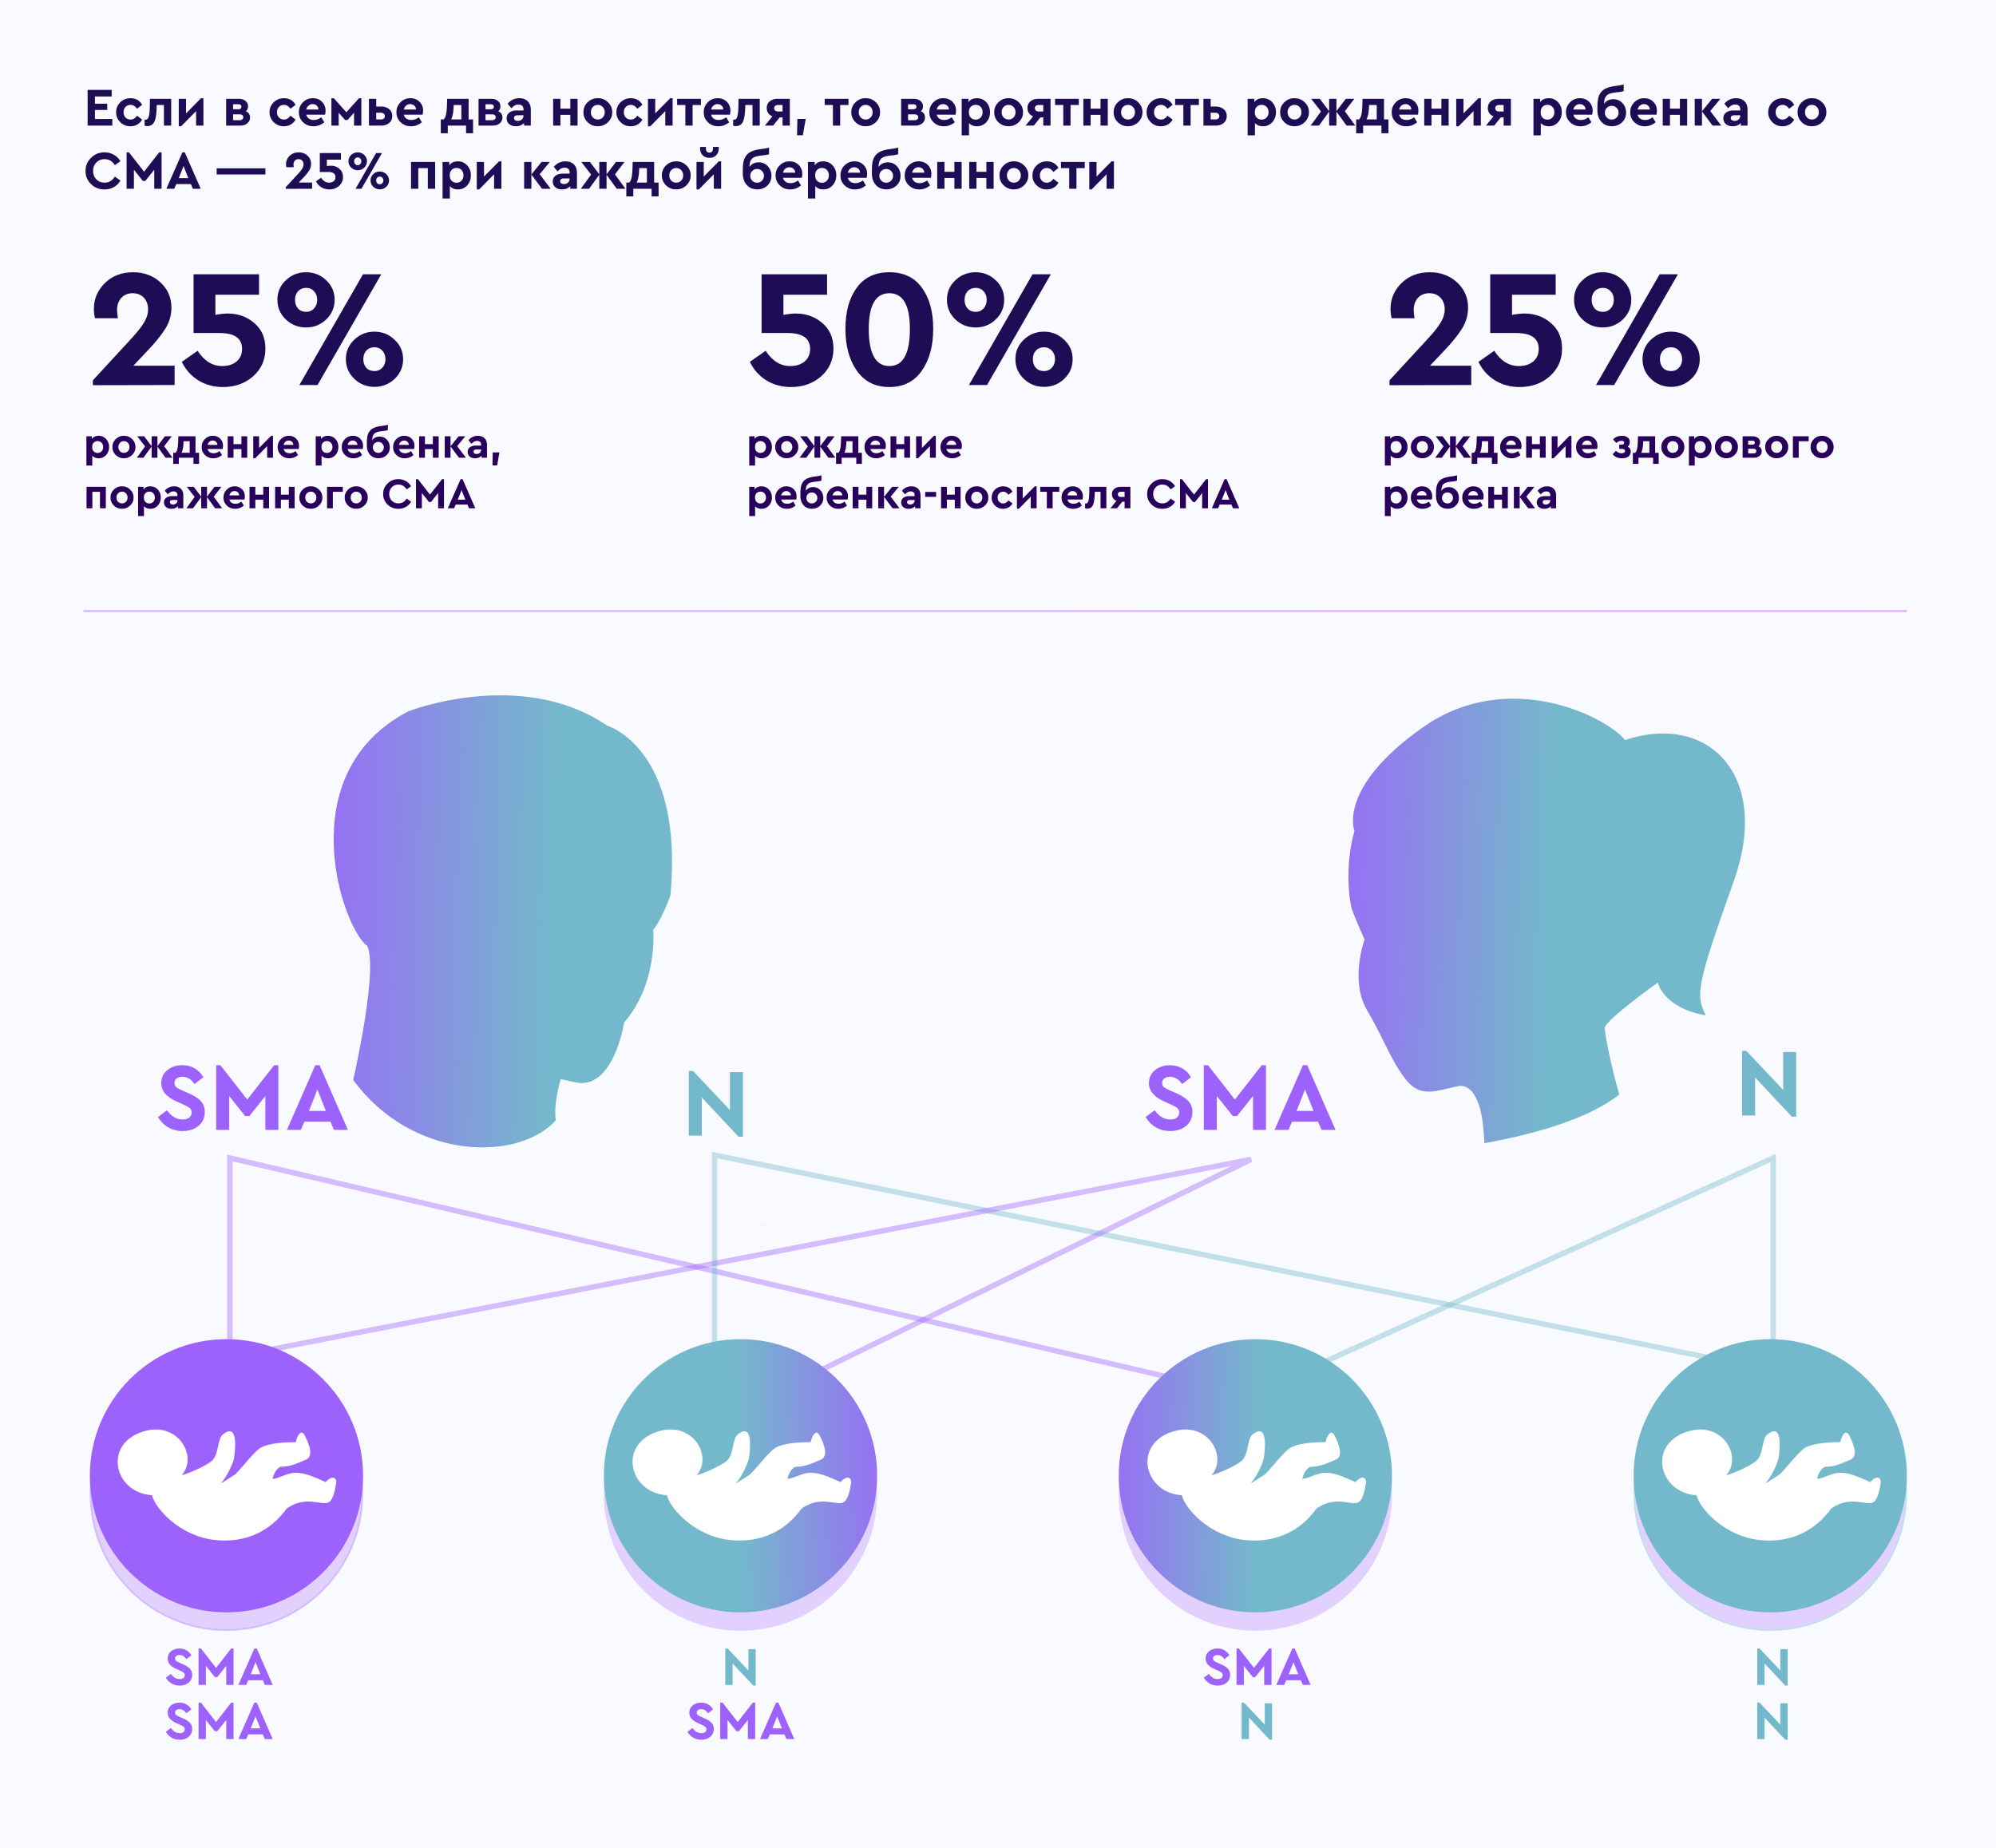 <svg width="1106" height="1024" fill="none" xmlns="http://www.w3.org/2000/svg"><g clip-path="url(#clip0)"><path fill="#fff" d="M0 0h1106v1024H0z"/><path fill="url(#paint0_linear)" d="M-38.635-49.293h1205.28v1115.75H-38.635z"/><path opacity=".4" d="M127.395 753.319v-111.57l523.981 122.4" stroke="#9D62FC" stroke-width="3"/><path opacity=".4" d="M982.501 759.694l-586.54-119.539v112.367" stroke="#74B9CB" stroke-width="3"/><path opacity=".4" d="M982.5 761.288V641.749L719.514 761.288" stroke="#74B9CB" stroke-width="3"/><g opacity=".4" filter="url(#filter0_f)"><path d="M695.606 903.775c41.812 0 75.708-33.896 75.708-75.709 0-41.812-33.896-75.708-75.708-75.708-41.813 0-75.709 33.896-75.709 75.708 0 41.813 33.896 75.709 75.709 75.709z" fill="#C192FF"/></g><path d="M695.606 893.578c41.812 0 75.708-33.895 75.708-75.708 0-41.812-33.896-75.708-75.708-75.708-41.813 0-75.709 33.896-75.709 75.708 0 41.813 33.896 75.708 75.709 75.708z" fill="url(#paint1_linear)"/><path opacity=".4" d="M146.522 748.537l546.694-105.991-242.05 118.547" stroke="#9D62FC" stroke-width="3"/><path d="M87.555 619.037l4.958-3.733c2.489 3.413 5.368 5.119 8.638 5.119 1.564 0 2.791-.337 3.679-1.013.889-.711 1.333-1.671 1.333-2.879 0-.995-.302-1.76-.906-2.293-.604-.569-1.795-1.262-3.573-2.079l-3.785-1.707c-5.688-2.523-8.531-5.9-8.531-10.13 0-2.986 1.102-5.386 3.305-7.199 2.204-1.848 4.995-2.772 8.372-2.772 2.63 0 4.941.604 6.931 1.813 1.991 1.173 3.555 2.79 4.692 4.852l-4.905 3.785c-1.813-2.701-4.052-4.052-6.718-4.052-1.28 0-2.329.302-3.146.907-.818.604-1.227 1.439-1.227 2.506 0 .888.285 1.617.853 2.186.605.533 1.689 1.155 3.253 1.866l3.999 1.759c3.022 1.351 5.225 2.826 6.612 4.426 1.386 1.564 2.079 3.519 2.079 5.865 0 3.164-1.155 5.723-3.466 7.678-2.31 1.92-5.261 2.88-8.851 2.88-2.95 0-5.616-.694-7.998-2.08-2.346-1.386-4.212-3.288-5.598-5.705zm64.335-28.686h2.346v35.831h-7.198v-18.769l-8.851 11.091h-2.346l-8.851-11.091v18.769h-7.198v-35.831h2.346l14.876 19.035 14.876-19.035zm33.157 35.831l-1.972-4.586h-14.397l-1.973 4.586h-7.731l15.729-35.831h2.4l15.676 35.831h-7.732zm-4.478-10.504l-4.693-11.891-4.692 11.891h9.385zM91.894 929.755l2.79-2.1c1.4 1.92 3.02 2.88 4.86 2.88.88 0 1.57-.19 2.07-.57.5-.4.75-.94.75-1.62 0-.56-.17-.99-.51-1.29-.34-.32-1.01-.71-2.01-1.17l-2.13-.96c-3.2-1.42-4.8-3.32-4.8-5.7 0-1.68.62-3.03 1.86-4.05 1.24-1.04 2.81-1.56 4.71-1.56 1.48 0 2.78.34 3.9 1.02 1.12.66 2 1.57 2.64 2.73l-2.76 2.13c-1.02-1.52-2.28-2.28-3.78-2.28-.72 0-1.31.17-1.77.51-.46.34-.69.81-.69 1.41 0 .5.16.91.48 1.23.34.3.95.65 1.83 1.05l2.25.99c1.7.76 2.94 1.59 3.72 2.49.78.88 1.17 1.98 1.17 3.3 0 1.78-.65 3.22-1.95 4.32-1.3 1.08-2.96 1.62-4.98 1.62-1.66 0-3.16-.39-4.5-1.17a8.665 8.665 0 01-3.15-3.21zm36.198-16.14h1.32v20.16h-4.05v-10.56l-4.98 6.24h-1.32l-4.98-6.24v10.56h-4.05v-20.16h1.32l8.37 10.71 8.37-10.71zm18.656 20.16l-1.11-2.58h-8.1l-1.11 2.58h-4.35l8.85-20.16h1.35l8.82 20.16h-4.35zm-2.52-5.91l-2.64-6.69-2.64 6.69h5.28zm-52.334 31.89l2.79-2.1c1.4 1.92 3.02 2.88 4.86 2.88.88 0 1.57-.19 2.07-.57.5-.4.75-.94.75-1.62 0-.56-.17-.99-.51-1.29-.34-.32-1.01-.71-2.01-1.17l-2.13-.96c-3.2-1.42-4.8-3.32-4.8-5.7 0-1.68.62-3.03 1.86-4.05 1.24-1.04 2.81-1.56 4.71-1.56 1.48 0 2.78.34 3.9 1.02 1.12.66 2 1.57 2.64 2.73l-2.76 2.13c-1.02-1.52-2.28-2.28-3.78-2.28-.72 0-1.31.17-1.77.51-.46.34-.69.81-.69 1.41 0 .5.16.91.48 1.23.34.3.95.65 1.83 1.05l2.25.99c1.7.76 2.94 1.59 3.72 2.49.78.88 1.17 1.98 1.17 3.3 0 1.78-.65 3.22-1.95 4.32-1.3 1.08-2.96 1.62-4.98 1.62-1.66 0-3.16-.39-4.5-1.17a8.665 8.665 0 01-3.15-3.21zm36.198-16.14h1.32v20.16h-4.05v-10.56l-4.98 6.24h-1.32l-4.98-6.24v10.56h-4.05v-20.16h1.32l8.37 10.71 8.37-10.71zm18.656 20.16l-1.11-2.58h-8.1l-1.11 2.58h-4.35l8.85-20.16h1.35l8.82 20.16h-4.35zm-2.52-5.91l-2.64-6.69-2.64 6.69h5.28z" fill="#9D62FC"/><path d="M414.7 913.975h4.05v20.16h-1.35l-11.46-12.24v11.88h-4.05v-20.16h1.32l11.49 12.18v-11.82z" fill="#74B9CB"/><path d="M380.94 959.755l2.79-2.1c1.4 1.92 3.02 2.88 4.86 2.88.88 0 1.57-.19 2.07-.57.5-.4.75-.94.75-1.62 0-.56-.17-.99-.51-1.29-.34-.32-1.01-.71-2.01-1.17l-2.13-.96c-3.2-1.42-4.8-3.32-4.8-5.7 0-1.68.62-3.03 1.86-4.05 1.24-1.04 2.81-1.56 4.71-1.56 1.48 0 2.78.34 3.9 1.02 1.12.66 2 1.57 2.64 2.73l-2.76 2.13c-1.02-1.52-2.28-2.28-3.78-2.28-.72 0-1.31.17-1.77.51-.46.34-.69.81-.69 1.41 0 .5.16.91.48 1.23.34.3.95.65 1.83 1.05l2.25.99c1.7.76 2.94 1.59 3.72 2.49.78.88 1.17 1.98 1.17 3.3 0 1.78-.65 3.22-1.95 4.32-1.3 1.08-2.96 1.62-4.98 1.62-1.66 0-3.16-.39-4.5-1.17a8.665 8.665 0 01-3.15-3.21zm36.198-16.14h1.32v20.16h-4.05v-10.56l-4.98 6.24h-1.32l-4.98-6.24v10.56h-4.05v-20.16h1.32l8.37 10.71 8.37-10.71zm18.655 20.16l-1.11-2.58h-8.1l-1.11 2.58h-4.35l8.85-20.16h1.35l8.82 20.16h-4.35zm-2.52-5.91l-2.64-6.69-2.64 6.69h5.28zM667.038 929.755l2.79-2.1c1.4 1.92 3.02 2.88 4.86 2.88.88 0 1.57-.19 2.07-.57.5-.4.75-.94.75-1.62 0-.56-.17-.99-.51-1.29-.34-.32-1.01-.71-2.01-1.17l-2.13-.96c-3.2-1.42-4.8-3.32-4.8-5.7 0-1.68.62-3.03 1.86-4.05 1.24-1.04 2.81-1.56 4.71-1.56 1.48 0 2.78.34 3.9 1.02 1.12.66 2 1.57 2.64 2.73l-2.76 2.13c-1.02-1.52-2.28-2.28-3.78-2.28-.72 0-1.31.17-1.77.51-.46.34-.69.81-.69 1.41 0 .5.16.91.48 1.23.34.3.95.65 1.83 1.05l2.25.99c1.7.76 2.94 1.59 3.72 2.49.78.88 1.17 1.98 1.17 3.3 0 1.78-.65 3.22-1.95 4.32-1.3 1.08-2.96 1.62-4.98 1.62-1.66 0-3.16-.39-4.5-1.17a8.665 8.665 0 01-3.15-3.21zm36.198-16.14h1.32v20.16h-4.05v-10.56l-4.98 6.24h-1.32l-4.98-6.24v10.56h-4.05v-20.16h1.32l8.37 10.71 8.37-10.71zm18.655 20.16l-1.11-2.58h-8.1l-1.11 2.58h-4.35l8.85-20.16h1.35l8.82 20.16h-4.35zm-2.52-5.91l-2.64-6.69-2.64 6.69h5.28z" fill="#9D62FC"/><path d="M700.798 943.975h4.05v20.16h-1.35l-11.46-12.24v11.88h-4.05v-20.16h1.32l11.49 12.18v-11.82zM986.513 913.975h4.05v20.16h-1.35l-11.46-12.24v11.88h-4.05v-20.16h1.32l11.49 12.18v-11.82zm0 30h4.05v20.16h-1.35l-11.46-12.24v11.88h-4.05v-20.16h1.32l11.49 12.18v-11.82z" fill="#74B9CB"/><path d="M634.81 619.037l4.958-3.733c2.489 3.413 5.368 5.119 8.638 5.119 1.564 0 2.791-.337 3.679-1.013.889-.711 1.333-1.671 1.333-2.879 0-.995-.302-1.76-.906-2.293-.604-.569-1.795-1.262-3.573-2.079l-3.785-1.707c-5.688-2.523-8.532-5.9-8.532-10.13 0-2.986 1.102-5.386 3.306-7.199 2.204-1.848 4.995-2.772 8.372-2.772 2.63 0 4.941.604 6.931 1.813 1.991 1.173 3.555 2.79 4.692 4.852l-4.905 3.785c-1.813-2.701-4.052-4.052-6.718-4.052-1.28 0-2.329.302-3.146.907-.818.604-1.227 1.439-1.227 2.506 0 .888.285 1.617.853 2.186.605.533 1.689 1.155 3.253 1.866l3.999 1.759c3.021 1.351 5.225 2.826 6.612 4.426 1.386 1.564 2.079 3.519 2.079 5.865 0 3.164-1.155 5.723-3.466 7.678-2.31 1.92-5.261 2.88-8.851 2.88-2.95 0-5.616-.694-7.998-2.08-2.346-1.386-4.212-3.288-5.598-5.705zm64.335-28.686h2.346v35.831h-7.198v-18.769l-8.851 11.091h-2.346l-8.851-11.091v18.769h-7.199v-35.831h2.347l14.876 19.035 14.876-19.035zm33.157 35.831l-1.973-4.586h-14.396l-1.973 4.586h-7.731l15.729-35.831h2.4l15.676 35.831h-7.732zm-4.479-10.504l-4.692-11.891-4.692 11.891h9.384z" fill="#9D62FC"/><path d="M404.451 594.178h7.198v35.832h-2.399l-20.369-21.755v21.115h-7.198v-35.831h2.346l20.422 21.648v-21.009z" fill="#fff"/><path d="M404.451 594.178h7.198v35.832h-2.399l-20.369-21.755v21.115h-7.198v-35.831h2.346l20.422 21.648v-21.009zM988.076 583.021h7.198v35.831h-2.399l-20.369-21.754v21.115h-7.198v-35.831h2.346l20.422 21.647v-21.008z" fill="#74B9CB"/><path fill-rule="evenodd" clip-rule="evenodd" d="M226.342 394.176s62.558-24.394 110.017 7.915c0 0 42.741 12.392 35.13 94.144 0 0-4.718 13.349-9.541 19.06 0 0 2.853 29.475-16.104 51.369 0 0-5.661 37.064-26.568 33.282l-8.554-1.889s-4.172 13.336-2.741 22.848c-20.851 23.038-79.435 22.369-112.261-22.389 2.338-10.405 13.441-61.76 7.798-74.311-13.243-8.91-43.866-95.323 22.824-130.029zm198.062 285.588c-.973-.757-2.269-1.536-3.824-2.329l3.824 2.329z" fill="url(#paint2_linear)"/><path fill-rule="evenodd" clip-rule="evenodd" d="M822.522 633.538c28.74-5.147 57.854-13.674 74.754-26.939-4.204-14.226-8.073-33.506-8.073-36.872 0-4.2 29.416-25.198 29.416-25.198s2.801 13.999 26.614 18.198c-5.603-11.199-5.603-15.398 15.408-74.194 21.011-58.795-14.007-93.792-60.232-78.393-9.805-12.599-64.435-40.597-112.06-7-47.625 33.598-37.82 57.396-37.82 57.396-5.603 19.598-2.802 39.197-1.401 43.396 1.401 4.2 7.004 16.799 7.004 16.799s-8.405 22.398 1.401 39.197c4.104 7.032 6.981 12.837 9.556 18.033 3.576 7.215 6.568 13.253 11.455 19.764 7.113 9.479 14.428 7.725 23.981 5.435 1.734-.416 3.541-.849 5.434-1.236 7.004-1.4 12.607 7 14.008 23.798.053.637.106 1.249.157 1.84.198 2.279.367 4.23.398 5.976z" fill="url(#paint3_linear)"/><g opacity=".4" filter="url(#filter1_f)"><path d="M980.906 903.775c41.814 0 75.704-33.896 75.704-75.709 0-41.812-33.89-75.708-75.704-75.708-41.813 0-75.709 33.896-75.709 75.708 0 41.813 33.896 75.709 75.709 75.709z" fill="#C192FF"/><path d="M1056.11 828.066c0 41.537-33.67 75.209-75.204 75.209-41.537 0-75.209-33.672-75.209-75.209 0-41.536 33.672-75.208 75.209-75.208 41.534 0 75.204 33.672 75.204 75.208z" stroke="#74B9CB"/></g><path d="M1056.11 817.87c0 41.536-33.67 75.208-75.204 75.208-41.537 0-75.209-33.672-75.209-75.208s33.672-75.208 75.209-75.208c41.534 0 75.204 33.672 75.204 75.208z" fill="#74B9CB" stroke="#74B9CB"/><path d="M936.926 792.852c17.812-4.361 28.588 14.325 19.635 24.687 3.28-.689 12.84-4.903 16.366-7.679 4.408-3.47 3.128-12.285 6.398-14.892 8.708-6.94 6.86 8.714 6.182 13.119-.506 3.285-4.617 11.147-6.735 13.288-2.119 2.142 4.445-2.507 6.735-3.836 2.289-1.329 10.322-12.228 14.081-14.714 2.162-1.836 8.652-3.605 20.192-3.605.3-2.609 2.85-7.931 4.94-3.636 1.51 3.077 5.84 11.494.28 13.513-2.78 1.007-7.39 3.821-13.88 3.821-2.97 1.744-3.6 4.621-4.32 6.489 1.1.785 6.62-2.154 10.09-2.884 6.49-1.363 13.23 2.185 19.47 4.852 3.41-4.11 6.07-2.414 5.77.195-.31 2.609-1.45 9.87-4.46 11.155-3.93 1.673-12.49-4.042-22.94 3.264-8.61 11.987-21.986 19.282-39.484 17.506-19.597-1.988-33.319-17.311-35.185-24.834-21.695-1.378-27.564-29.828-3.135-35.809z" fill="#fff"/><g opacity=".4" filter="url(#filter2_f)"><path d="M410.304 903.775c-41.812 0-75.708-33.896-75.708-75.709 0-41.812 33.896-75.708 75.708-75.708 41.813 0 75.709 33.896 75.709 75.708 0 41.813-33.896 75.709-75.709 75.709z" fill="#C192FF"/></g><path d="M410.304 893.578c-41.812 0-75.708-33.895-75.708-75.708 0-41.813 33.896-75.708 75.708-75.708 41.813 0 75.709 33.896 75.709 75.708 0 41.813-33.896 75.708-75.709 75.708z" fill="url(#paint4_linear)"/><path d="M651.705 792.852c17.811-4.361 28.587 14.325 19.634 24.687 3.28-.689 12.84-4.903 16.367-7.679 4.408-3.47 3.128-12.285 6.398-14.892 8.707-6.94 6.859 8.714 6.181 13.119-.506 3.285-4.616 11.147-6.735 13.288-2.119 2.142 4.446-2.507 6.735-3.836 2.289-1.329 10.323-12.228 14.081-14.714 2.163-1.836 8.652-3.605 20.188-3.605.308-2.609 2.852-7.931 4.949-3.636 1.503 3.077 5.84 11.494.271 13.513-2.781 1.007-7.383 3.821-13.872 3.821-2.976 1.744-3.605 4.621-4.326 6.489 1.101.785 6.62-2.154 10.094-2.884 6.488-1.363 13.228 2.185 19.466 4.852 3.417-4.11 6.076-2.414 5.768.195-.308 2.609-1.442 9.87-4.459 11.155-3.929 1.673-12.487-4.042-22.938 3.264-8.612 11.987-21.985 19.282-39.482 17.506-19.597-1.988-33.32-17.311-35.186-24.834-21.695-1.378-27.564-29.828-3.134-35.809zM366.404 792.852c17.812-4.361 28.588 14.325 19.634 24.687 3.28-.689 12.84-4.903 16.367-7.679 4.408-3.47 3.128-12.285 6.398-14.892 8.708-6.94 6.859 8.714 6.181 13.119-.506 3.285-4.616 11.147-6.735 13.288-2.118 2.142 4.446-2.507 6.735-3.836 2.29-1.329 10.323-12.228 14.082-14.714 2.163-1.836 8.651-3.605 20.187-3.605.308-2.609 2.852-7.931 4.949-3.636 1.503 3.077 5.84 11.494.271 13.513-2.78 1.007-7.383 3.821-13.872 3.821-2.976 1.744-3.605 4.621-4.326 6.489 1.102.785 6.62-2.154 10.094-2.884 6.489-1.363 13.228 2.185 19.466 4.852 3.417-4.11 6.076-2.414 5.768.195-.308 2.609-1.442 9.87-4.459 11.155-3.929 1.673-12.486-4.042-22.938 3.264-8.612 11.987-21.985 19.282-39.482 17.506-19.597-1.988-33.32-17.311-35.186-24.834-21.695-1.378-27.564-29.828-3.134-35.809z" fill="#fff"/><g opacity=".4" filter="url(#filter3_f)"><path d="M125.477 903.775c41.812 0 75.708-33.896 75.708-75.709 0-41.812-33.896-75.708-75.708-75.708-41.813 0-75.708 33.896-75.708 75.708 0 41.813 33.895 75.709 75.708 75.709z" fill="#C192FF"/><path d="M200.685 828.066c0 41.537-33.672 75.209-75.208 75.209-41.537 0-75.208-33.672-75.208-75.209 0-41.536 33.672-75.208 75.208-75.208s75.208 33.672 75.208 75.208z" stroke="#9D62FC"/></g><path d="M200.685 817.87c0 41.536-33.672 75.208-75.208 75.208-41.537 0-75.208-33.672-75.208-75.208s33.672-75.208 75.208-75.208 75.208 33.672 75.208 75.208z" fill="#9D62FC" stroke="#9D62FC"/><path d="M81.103 792.852c17.812-4.361 28.588 14.325 19.634 24.687 3.28-.689 12.841-4.903 16.367-7.679 4.408-3.47 3.128-12.285 6.398-14.892 8.708-6.94 6.86 8.714 6.181 13.119-.505 3.285-4.616 11.147-6.734 13.288-2.119 2.142 4.445-2.507 6.734-3.836 2.29-1.329 10.323-12.228 14.082-14.714 2.163-1.836 8.651-3.605 20.187-3.605.308-2.609 2.852-7.931 4.95-3.636 1.502 3.077 5.84 11.494.27 13.513-2.78 1.007-7.383 3.821-13.872 3.821-2.976 1.744-3.605 4.621-4.325 6.489 1.101.785 6.619-2.154 10.093-2.884 6.489-1.363 13.228 2.185 19.466 4.852 3.418-4.11 6.076-2.414 5.768.195-.308 2.609-1.442 9.87-4.458 11.155-3.93 1.673-12.487-4.042-22.939 3.264-8.612 11.987-21.984 19.282-39.482 17.506-19.597-1.988-33.32-17.311-35.186-24.834-21.695-1.378-27.564-29.828-3.134-35.809z" fill="#fff"/><path d="M778.258 243.309c1.104 1.168 1.656 2.64 1.656 4.416 0 1.776-.552 3.264-1.656 4.464-1.088 1.184-2.456 1.776-4.104 1.776-1.488 0-2.672-.48-3.552-1.44v5.472h-3.24v-16.2h2.976v1.488c.816-1.168 2.088-1.752 3.816-1.752 1.648 0 3.016.592 4.104 1.776zm-1.632 4.44c0-.976-.288-1.768-.864-2.376-.576-.608-1.312-.912-2.208-.912-.864 0-1.584.288-2.16.864-.56.576-.84 1.376-.84 2.4s.28 1.832.84 2.424c.576.576 1.296.864 2.16.864.88 0 1.608-.304 2.184-.912.592-.608.888-1.392.888-2.352zm5.158-.024c-.032-1.696.584-3.16 1.848-4.392 1.264-1.232 2.768-1.832 4.512-1.8 1.744-.032 3.248.568 4.512 1.8 1.28 1.232 1.904 2.696 1.872 4.392.032 1.696-.592 3.168-1.872 4.416-1.28 1.232-2.792 1.832-4.536 1.8-1.744.032-3.248-.568-4.512-1.8-1.248-1.248-1.856-2.72-1.824-4.416zm8.544 2.328c.592-.608.888-1.376.888-2.304 0-.928-.296-1.704-.888-2.328-.576-.624-1.304-.936-2.184-.936-.896 0-1.632.312-2.208.936-.576.608-.864 1.384-.864 2.328 0 .928.288 1.696.864 2.304.576.608 1.312.912 2.208.912.88 0 1.608-.304 2.184-.912zm24.762 3.624h-3.864l-4.512-6.192v6.192h-3.216v-6.216l-4.536 6.216h-3.672l4.584-6.288-4.344-5.592h3.816l4.152 5.472v-5.472h3.216v5.448l4.152-5.448h3.792l-4.224 5.496 4.656 6.384zm12.715-2.736h1.968v6.12h-3.096v-3.384h-8.112v3.384h-3.096v-6.12h1.272c.48-.464.824-1.176 1.032-2.136.224-.96.368-2.312.432-4.056l.096-2.952h9.504v9.144zm-7.752 0h4.536v-6.408h-3.408l-.024.696c-.08 2.512-.448 4.416-1.104 5.712zm22.776-2.112h-8.328c.192.752.576 1.336 1.152 1.752.592.4 1.32.6 2.184.6 1.168 0 2.272-.4 3.312-1.2l1.344 2.208c-1.424 1.184-3.008 1.776-4.752 1.776-1.824.032-3.376-.56-4.656-1.776-1.264-1.232-1.88-2.712-1.848-4.44-.032-1.712.568-3.184 1.8-4.416 1.232-1.232 2.704-1.832 4.416-1.8 1.632 0 2.968.528 4.008 1.584 1.056 1.056 1.584 2.368 1.584 3.936 0 .576-.072 1.168-.216 1.776zm-8.328-2.28h5.4c-.016-.72-.272-1.296-.768-1.728-.48-.448-1.08-.672-1.8-.672-.688 0-1.288.216-1.8.648-.512.432-.856 1.016-1.032 1.752zm11.144 7.128v-11.88h3.216v4.344h4.392v-4.344h3.216v11.88h-3.216v-4.776h-4.392v4.776h-3.216zm24.044-12.144h1.056v12.144h-3.24v-6.432l-6.624 6.72h-1.056v-12.168h3.216v6.48l6.648-6.744zm15.257 7.296h-8.328c.192.752.576 1.336 1.152 1.752.592.4 1.32.6 2.184.6 1.168 0 2.272-.4 3.312-1.2l1.344 2.208c-1.424 1.184-3.008 1.776-4.752 1.776-1.824.032-3.376-.56-4.656-1.776-1.264-1.232-1.88-2.712-1.848-4.44-.032-1.712.568-3.184 1.8-4.416 1.232-1.232 2.704-1.832 4.416-1.8 1.632 0 2.968.528 4.008 1.584 1.056 1.056 1.584 2.368 1.584 3.936 0 .576-.072 1.168-.216 1.776zm-8.328-2.28h5.4c-.016-.72-.272-1.296-.768-1.728-.48-.448-1.08-.672-1.8-.672-.688 0-1.288.216-1.8.648-.512.432-.856 1.016-1.032 1.752zm26.967 3.648c0 1.216-.416 2.152-1.248 2.808-.832.64-2.04.96-3.624.96-2.256 0-3.96-.744-5.112-2.232l1.824-1.92c.784.912 1.816 1.368 3.096 1.368.608 0 1.08-.112 1.416-.336.336-.224.504-.528.504-.912 0-.352-.152-.632-.456-.84-.288-.208-.696-.312-1.224-.312h-1.536v-2.4h1.392c.88 0 1.32-.344 1.32-1.032 0-.688-.488-1.032-1.464-1.032-1.12 0-2.056.4-2.808 1.2l-1.848-1.944c1.168-1.36 2.784-2.04 4.848-2.04 1.392 0 2.472.304 3.24.912.784.608 1.176 1.464 1.176 2.568 0 1.024-.392 1.856-1.176 2.496 1.12.592 1.68 1.488 1.68 2.688zm13.541.744h1.968v6.12h-3.096v-3.384h-8.112v3.384h-3.096v-6.12h1.272c.48-.464.824-1.176 1.032-2.136.224-.96.368-2.312.432-4.056l.096-2.952h9.504v9.144zm-7.752 0h4.536v-6.408h-3.408l-.024.696c-.08 2.512-.448 4.416-1.104 5.712zm11.183-3.216c-.032-1.696.584-3.16 1.848-4.392 1.264-1.232 2.768-1.832 4.512-1.8 1.744-.032 3.248.568 4.512 1.8 1.28 1.232 1.904 2.696 1.872 4.392.032 1.696-.592 3.168-1.872 4.416-1.28 1.232-2.792 1.832-4.536 1.8-1.744.032-3.248-.568-4.512-1.8-1.248-1.248-1.856-2.72-1.824-4.416zm8.544 2.328c.592-.608.888-1.376.888-2.304 0-.928-.296-1.704-.888-2.328-.576-.624-1.304-.936-2.184-.936-.896 0-1.632.312-2.208.936-.576.608-.864 1.384-.864 2.328 0 .928.288 1.696.864 2.304.576.608 1.312.912 2.208.912.88 0 1.608-.304 2.184-.912zm17.626-6.744c1.104 1.168 1.656 2.64 1.656 4.416 0 1.776-.552 3.264-1.656 4.464-1.088 1.184-2.456 1.776-4.104 1.776-1.488 0-2.672-.48-3.552-1.44v5.472h-3.24v-16.2h2.976v1.488c.816-1.168 2.088-1.752 3.816-1.752 1.648 0 3.016.592 4.104 1.776zm-1.632 4.44c0-.976-.288-1.768-.864-2.376-.576-.608-1.312-.912-2.208-.912-.864 0-1.584.288-2.16.864-.56.576-.84 1.376-.84 2.4s.28 1.832.84 2.424c.576.576 1.296.864 2.16.864.88 0 1.608-.304 2.184-.912.592-.608.888-1.392.888-2.352zm5.157-.024c-.032-1.696.584-3.16 1.848-4.392 1.264-1.232 2.768-1.832 4.512-1.8 1.744-.032 3.248.568 4.512 1.8 1.28 1.232 1.904 2.696 1.872 4.392.032 1.696-.592 3.168-1.872 4.416-1.28 1.232-2.792 1.832-4.536 1.8-1.744.032-3.248-.568-4.512-1.8-1.248-1.248-1.856-2.72-1.824-4.416zm8.544 2.328c.592-.608.888-1.376.888-2.304 0-.928-.296-1.704-.888-2.328-.576-.624-1.304-.936-2.184-.936-.896 0-1.632.312-2.208.936-.576.608-.864 1.384-.864 2.328 0 .928.288 1.696.864 2.304.576.608 1.312.912 2.208.912.88 0 1.608-.304 2.184-.912zm17.386 0c0 1.056-.408 1.928-1.224 2.616-.8.672-1.816 1.008-3.048 1.008h-6.312v-11.88h5.52c1.232 0 2.232.304 3 .912.784.608 1.176 1.416 1.176 2.424 0 .864-.32 1.592-.96 2.184 1.232.544 1.848 1.456 1.848 2.736zm-7.512-5.832v2.208h2.256c.96 0 1.44-.368 1.44-1.104 0-.736-.48-1.104-1.44-1.104h-2.256zm4.08 6.696c.304-.24.456-.56.456-.96 0-.4-.152-.712-.456-.936-.288-.224-.688-.336-1.2-.336h-2.88v2.592h2.88c.512 0 .912-.12 1.2-.36zm5.37-3.192c-.032-1.696.584-3.16 1.848-4.392 1.264-1.232 2.768-1.832 4.512-1.8 1.744-.032 3.248.568 4.512 1.8 1.28 1.232 1.904 2.696 1.872 4.392.032 1.696-.592 3.168-1.872 4.416-1.28 1.232-2.792 1.832-4.536 1.8-1.744.032-3.248-.568-4.512-1.8-1.248-1.248-1.856-2.72-1.824-4.416zm8.544 2.328c.592-.608.888-1.376.888-2.304 0-.928-.296-1.704-.888-2.328-.576-.624-1.304-.936-2.184-.936-.896 0-1.632.312-2.208.936-.576.608-.864 1.384-.864 2.328 0 .928.288 1.696.864 2.304.576.608 1.312.912 2.208.912.88 0 1.608-.304 2.184-.912zm6.801 3.624v-11.88h8.735v2.736h-5.519v9.144h-3.216zm9.805-5.952c-.03-1.696.58-3.16 1.85-4.392 1.26-1.232 2.76-1.832 4.51-1.8 1.74-.032 3.25.568 4.51 1.8 1.28 1.232 1.9 2.696 1.87 4.392.03 1.696-.59 3.168-1.87 4.416-1.28 1.232-2.79 1.832-4.54 1.8-1.74.032-3.24-.568-4.51-1.8-1.25-1.248-1.85-2.72-1.82-4.416zm8.54 2.328c.59-.608.89-1.376.89-2.304 0-.928-.3-1.704-.89-2.328-.57-.624-1.3-.936-2.18-.936-.9 0-1.63.312-2.21.936-.58.608-.86 1.384-.86 2.328 0 .928.28 1.696.86 2.304.58.608 1.31.912 2.21.912.88 0 1.61-.304 2.18-.912zm-233.552 21.256c1.104 1.168 1.656 2.64 1.656 4.416 0 1.776-.552 3.264-1.656 4.464-1.088 1.184-2.456 1.776-4.104 1.776-1.488 0-2.672-.48-3.552-1.44v5.472h-3.24v-16.2h2.976v1.488c.816-1.168 2.088-1.752 3.816-1.752 1.648 0 3.016.592 4.104 1.776zm-1.632 4.44c0-.976-.288-1.768-.864-2.376-.576-.608-1.312-.912-2.208-.912-.864 0-1.584.288-2.16.864-.56.576-.84 1.376-.84 2.4s.28 1.832.84 2.424c.576.576 1.296.864 2.16.864.88 0 1.608-.304 2.184-.912.592-.608.888-1.392.888-2.352zm16.75 1.08h-8.328c.192.752.576 1.336 1.152 1.752.592.4 1.32.6 2.184.6 1.168 0 2.272-.4 3.312-1.2l1.344 2.208c-1.424 1.184-3.008 1.776-4.752 1.776-1.824.032-3.376-.56-4.656-1.776-1.264-1.232-1.88-2.712-1.848-4.44-.032-1.712.568-3.184 1.8-4.416 1.232-1.232 2.704-1.832 4.416-1.8 1.632 0 2.968.528 4.008 1.584 1.056 1.056 1.584 2.368 1.584 3.936 0 .576-.072 1.168-.216 1.776zm-8.328-2.28h5.4c-.016-.72-.272-1.296-.768-1.728-.48-.448-1.08-.672-1.8-.672-.688 0-1.288.216-1.8.648-.512.432-.856 1.016-1.032 1.752zm23.36 1.392c0 1.728-.6 3.16-1.8 4.296-1.184 1.136-2.688 1.704-4.512 1.704-1.92 0-3.464-.648-4.632-1.944-1.168-1.296-1.752-3.008-1.752-5.136v-1.8c.016-1.424.136-2.616.36-3.576a6.681 6.681 0 011.224-2.592c.592-.768 1.408-1.376 2.448-1.824 1.056-.448 2.4-.776 4.032-.984 1.728-.224 2.92-.448 3.576-.672v2.952c-.576.224-1.76.424-3.552.6-1.056.128-1.912.304-2.568.528-.64.224-1.152.552-1.536.984a3.503 3.503 0 00-.768 1.416c-.144.528-.232 1.232-.264 2.112.96-1.36 2.352-2.04 4.176-2.04 1.568 0 2.888.576 3.96 1.728 1.072 1.136 1.608 2.552 1.608 4.248zm-4.2 2.16c.592-.592.888-1.312.888-2.16 0-.848-.296-1.56-.888-2.136-.576-.592-1.296-.888-2.16-.888-.848 0-1.568.296-2.16.888-.576.576-.864 1.288-.864 2.136 0 .848.288 1.568.864 2.16.592.592 1.312.888 2.16.888.864 0 1.584-.296 2.16-.888zm17.644-1.272h-8.328c.192.752.576 1.336 1.152 1.752.592.4 1.32.6 2.184.6 1.168 0 2.272-.4 3.312-1.2l1.344 2.208c-1.424 1.184-3.008 1.776-4.752 1.776-1.824.032-3.376-.56-4.656-1.776-1.264-1.232-1.88-2.712-1.848-4.44-.032-1.712.568-3.184 1.8-4.416 1.232-1.232 2.704-1.832 4.416-1.8 1.632 0 2.968.528 4.008 1.584 1.056 1.056 1.584 2.368 1.584 3.936 0 .576-.072 1.168-.216 1.776zm-8.328-2.28h5.4c-.016-.72-.272-1.296-.768-1.728-.48-.448-1.08-.672-1.8-.672-.688 0-1.288.216-1.8.648-.512.432-.856 1.016-1.032 1.752zm11.144 7.128v-11.88h3.216v4.344h4.392v-4.344h3.216v11.88h-3.216v-4.776h-4.392v4.776h-3.216zm25.94 0h-3.84l-4.704-6.288v6.288h-3.216v-11.88h3.216v5.544l4.488-5.544h3.672l-4.488 5.424 4.872 6.456zm11.651-7.056v7.056h-2.976v-1.152c-.928.96-2.136 1.44-3.624 1.44-1.248 0-2.248-.328-3-.984-.736-.656-1.104-1.512-1.104-2.568 0-1.072.4-1.912 1.2-2.52.816-.624 1.912-.936 3.288-.936h2.976v-.528c0-.672-.192-1.184-.576-1.536-.368-.368-.912-.552-1.632-.552-.592 0-1.128.128-1.608.384-.48.256-.992.672-1.536 1.248l-1.68-1.992c1.376-1.632 3.104-2.448 5.184-2.448 1.568 0 2.808.448 3.72 1.344.912.88 1.368 2.128 1.368 3.744zm-3.24 2.616v-.144h-2.544c-1.104 0-1.656.4-1.656 1.2 0 .4.152.72.456.96.32.224.736.336 1.248.336.72 0 1.312-.216 1.776-.648.48-.448.72-1.016.72-1.704z" fill="url(#paint5_linear)"/><path d="M426.054 243.309c1.104 1.168 1.656 2.64 1.656 4.416 0 1.776-.552 3.264-1.656 4.464-1.088 1.184-2.456 1.776-4.104 1.776-1.488 0-2.672-.48-3.552-1.44v5.472h-3.24v-16.2h2.976v1.488c.816-1.168 2.088-1.752 3.816-1.752 1.648 0 3.016.592 4.104 1.776zm-1.632 4.44c0-.976-.288-1.768-.864-2.376-.576-.608-1.312-.912-2.208-.912-.864 0-1.584.288-2.16.864-.56.576-.84 1.376-.84 2.4s.28 1.832.84 2.424c.576.576 1.296.864 2.16.864.88 0 1.608-.304 2.184-.912.592-.608.888-1.392.888-2.352zm5.158-.024c-.032-1.696.584-3.16 1.848-4.392 1.264-1.232 2.768-1.832 4.512-1.8 1.744-.032 3.248.568 4.512 1.8 1.28 1.232 1.904 2.696 1.872 4.392.032 1.696-.592 3.168-1.872 4.416-1.28 1.232-2.792 1.832-4.536 1.8-1.744.032-3.248-.568-4.512-1.8-1.248-1.248-1.856-2.72-1.824-4.416zm8.544 2.328c.592-.608.888-1.376.888-2.304 0-.928-.296-1.704-.888-2.328-.576-.624-1.304-.936-2.184-.936-.896 0-1.632.312-2.208.936-.576.608-.864 1.384-.864 2.328 0 .928.288 1.696.864 2.304.576.608 1.312.912 2.208.912.88 0 1.608-.304 2.184-.912zm24.762 3.624h-3.864l-4.512-6.192v6.192h-3.216v-6.216l-4.536 6.216h-3.672l4.584-6.288-4.344-5.592h3.816l4.152 5.472v-5.472h3.216v5.448l4.152-5.448h3.792l-4.224 5.496 4.656 6.384zm12.715-2.736h1.968v6.12h-3.096v-3.384h-8.112v3.384h-3.096v-6.12h1.272c.48-.464.824-1.176 1.032-2.136.224-.96.368-2.312.432-4.056l.096-2.952h9.504v9.144zm-7.752 0h4.536v-6.408h-3.408l-.024.696c-.08 2.512-.448 4.416-1.104 5.712zm22.776-2.112h-8.328c.192.752.576 1.336 1.152 1.752.592.4 1.32.6 2.184.6 1.168 0 2.272-.4 3.312-1.2l1.344 2.208c-1.424 1.184-3.008 1.776-4.752 1.776-1.824.032-3.376-.56-4.656-1.776-1.264-1.232-1.88-2.712-1.848-4.44-.032-1.712.568-3.184 1.8-4.416 1.232-1.232 2.704-1.832 4.416-1.8 1.632 0 2.968.528 4.008 1.584 1.056 1.056 1.584 2.368 1.584 3.936 0 .576-.072 1.168-.216 1.776zm-8.328-2.28h5.4c-.016-.72-.272-1.296-.768-1.728-.48-.448-1.08-.672-1.8-.672-.688 0-1.288.216-1.8.648-.512.432-.856 1.016-1.032 1.752zm11.144 7.128v-11.88h3.216v4.344h4.392v-4.344h3.216v11.88h-3.216v-4.776h-4.392v4.776h-3.216zm24.043-12.144h1.056v12.144h-3.24v-6.432l-6.624 6.72h-1.056v-12.168h3.216v6.48l6.648-6.744zm15.258 7.296h-8.328c.192.752.576 1.336 1.152 1.752.592.4 1.32.6 2.184.6 1.168 0 2.272-.4 3.312-1.2l1.344 2.208c-1.424 1.184-3.008 1.776-4.752 1.776-1.824.032-3.376-.56-4.656-1.776-1.264-1.232-1.88-2.712-1.848-4.44-.032-1.712.568-3.184 1.8-4.416 1.232-1.232 2.704-1.832 4.416-1.8 1.632 0 2.968.528 4.008 1.584 1.056 1.056 1.584 2.368 1.584 3.936 0 .576-.072 1.168-.216 1.776zm-8.328-2.28h5.4c-.016-.72-.272-1.296-.768-1.728-.48-.448-1.08-.672-1.8-.672-.688 0-1.288.216-1.8.648-.512.432-.856 1.016-1.032 1.752zm-98.36 24.76c1.104 1.168 1.656 2.64 1.656 4.416 0 1.776-.552 3.264-1.656 4.464-1.088 1.184-2.456 1.776-4.104 1.776-1.488 0-2.672-.48-3.552-1.44v5.472h-3.24v-16.2h2.976v1.488c.816-1.168 2.088-1.752 3.816-1.752 1.648 0 3.016.592 4.104 1.776zm-1.632 4.44c0-.976-.288-1.768-.864-2.376-.576-.608-1.312-.912-2.208-.912-.864 0-1.584.288-2.16.864-.56.576-.84 1.376-.84 2.4s.28 1.832.84 2.424c.576.576 1.296.864 2.16.864.88 0 1.608-.304 2.184-.912.592-.608.888-1.392.888-2.352zm16.75 1.08h-8.328c.192.752.576 1.336 1.152 1.752.592.4 1.32.6 2.184.6 1.168 0 2.272-.4 3.312-1.2l1.344 2.208c-1.424 1.184-3.008 1.776-4.752 1.776-1.824.032-3.376-.56-4.656-1.776-1.264-1.232-1.88-2.712-1.848-4.44-.032-1.712.568-3.184 1.8-4.416 1.232-1.232 2.704-1.832 4.416-1.8 1.632 0 2.968.528 4.008 1.584 1.056 1.056 1.584 2.368 1.584 3.936 0 .576-.072 1.168-.216 1.776zm-8.328-2.28h5.4c-.016-.72-.272-1.296-.768-1.728-.48-.448-1.08-.672-1.8-.672-.688 0-1.288.216-1.8.648-.512.432-.856 1.016-1.032 1.752zm23.36 1.392c0 1.728-.6 3.16-1.8 4.296-1.184 1.136-2.688 1.704-4.512 1.704-1.92 0-3.464-.648-4.632-1.944-1.168-1.296-1.752-3.008-1.752-5.136v-1.8c.016-1.424.136-2.616.36-3.576a6.681 6.681 0 011.224-2.592c.592-.768 1.408-1.376 2.448-1.824 1.056-.448 2.4-.776 4.032-.984 1.728-.224 2.92-.448 3.576-.672v2.952c-.576.224-1.76.424-3.552.6-1.056.128-1.912.304-2.568.528-.64.224-1.152.552-1.536.984a3.503 3.503 0 00-.768 1.416c-.144.528-.232 1.232-.264 2.112.96-1.36 2.352-2.04 4.176-2.04 1.568 0 2.888.576 3.96 1.728 1.072 1.136 1.608 2.552 1.608 4.248zm-4.2 2.16c.592-.592.888-1.312.888-2.16 0-.848-.296-1.56-.888-2.136-.576-.592-1.296-.888-2.16-.888-.848 0-1.568.296-2.16.888-.576.576-.864 1.288-.864 2.136 0 .848.288 1.568.864 2.16.592.592 1.312.888 2.16.888.864 0 1.584-.296 2.16-.888zm17.644-1.272h-8.328c.192.752.576 1.336 1.152 1.752.592.4 1.32.6 2.184.6 1.168 0 2.272-.4 3.312-1.2l1.344 2.208c-1.424 1.184-3.008 1.776-4.752 1.776-1.824.032-3.376-.56-4.656-1.776-1.264-1.232-1.88-2.712-1.848-4.44-.032-1.712.568-3.184 1.8-4.416 1.232-1.232 2.704-1.832 4.416-1.8 1.632 0 2.968.528 4.008 1.584 1.056 1.056 1.584 2.368 1.584 3.936 0 .576-.072 1.168-.216 1.776zm-8.328-2.28h5.4c-.016-.72-.272-1.296-.768-1.728-.48-.448-1.08-.672-1.8-.672-.688 0-1.288.216-1.8.648-.512.432-.856 1.016-1.032 1.752zm11.144 7.128v-11.88h3.216v4.344h4.392v-4.344h3.216v11.88h-3.216v-4.776h-4.392v4.776h-3.216zm25.94 0h-3.84l-4.704-6.288v6.288h-3.216v-11.88h3.216v5.544l4.488-5.544h3.672l-4.488 5.424 4.872 6.456zm11.651-7.056v7.056h-2.976v-1.152c-.928.96-2.136 1.44-3.624 1.44-1.248 0-2.248-.328-3-.984-.736-.656-1.104-1.512-1.104-2.568 0-1.072.4-1.912 1.2-2.52.816-.624 1.912-.936 3.288-.936h2.976v-.528c0-.672-.192-1.184-.576-1.536-.368-.368-.912-.552-1.632-.552-.592 0-1.128.128-1.608.384-.48.256-.992.672-1.536 1.248l-1.68-1.992c1.376-1.632 3.104-2.448 5.184-2.448 1.568 0 2.808.448 3.72 1.344.912.88 1.368 2.128 1.368 3.744zm-3.24 2.616v-.144h-2.544c-1.104 0-1.656.4-1.656 1.2 0 .4.152.72.456.96.32.224.736.336 1.248.336.72 0 1.312-.216 1.776-.648.48-.448.72-1.016.72-1.704zm5.83-1.896v-2.712h6.048v2.712h-6.048zm8.804 6.336v-11.88h3.216v4.344h4.392v-4.344h3.216v11.88h-3.216v-4.776h-4.392v4.776h-3.216zm13.435-5.952c-.032-1.696.584-3.16 1.848-4.392 1.264-1.232 2.768-1.832 4.512-1.8 1.744-.032 3.248.568 4.512 1.8 1.28 1.232 1.904 2.696 1.872 4.392.032 1.696-.592 3.168-1.872 4.416-1.28 1.232-2.792 1.832-4.536 1.8-1.744.032-3.248-.568-4.512-1.8-1.248-1.248-1.856-2.72-1.824-4.416zm8.544 2.328c.592-.608.888-1.376.888-2.304 0-.928-.296-1.704-.888-2.328-.576-.624-1.304-.936-2.184-.936-.896 0-1.632.312-2.208.936-.576.608-.864 1.384-.864 2.328 0 .928.288 1.696.864 2.304.576.608 1.312.912 2.208.912.88 0 1.608-.304 2.184-.912zm6.058-2.328c0-1.728.616-3.192 1.848-4.392 1.232-1.2 2.736-1.8 4.512-1.8 2.336 0 4.056.976 5.16 2.928l-2.256 1.752c-.8-1.152-1.752-1.728-2.856-1.728-.912 0-1.664.312-2.256.936-.576.608-.864 1.376-.864 2.304 0 .944.288 1.728.864 2.352.592.608 1.344.912 2.256.912 1.104 0 2.056-.568 2.856-1.704l2.256 1.728a5.833 5.833 0 01-2.136 2.184c-.88.512-1.888.768-3.024.768-1.744.032-3.248-.568-4.512-1.8-1.264-1.248-1.88-2.728-1.848-4.44zm23.85-6.192h1.056v12.144h-3.24v-6.432l-6.624 6.72h-1.056v-12.168h3.216v6.48l6.648-6.744zm6.713 12.144v-9.144h-3.648v-2.736h10.536v2.736h-3.672v9.144h-3.216zm19.748-4.848h-8.328c.192.752.576 1.336 1.152 1.752.592.4 1.32.6 2.184.6 1.168 0 2.272-.4 3.312-1.2l1.344 2.208c-1.424 1.184-3.008 1.776-4.752 1.776-1.824.032-3.376-.56-4.656-1.776-1.264-1.232-1.88-2.712-1.848-4.44-.032-1.712.568-3.184 1.8-4.416 1.232-1.232 2.704-1.832 4.416-1.8 1.632 0 2.968.528 4.008 1.584 1.056 1.056 1.584 2.368 1.584 3.936 0 .576-.072 1.168-.216 1.776zm-8.328-2.28h5.4c-.016-.72-.272-1.296-.768-1.728-.48-.448-1.08-.672-1.8-.672-.688 0-1.288.216-1.8.648-.512.432-.856 1.016-1.032 1.752zm12.128-4.752h9.432v11.88h-3.216v-9.144h-3.192l-.024.912c-.08 3.088-.424 5.264-1.032 6.528-.592 1.248-1.624 1.888-3.096 1.92-.448 0-.856-.072-1.224-.216v-2.664c.16.032.312.048.456.048.656 0 1.12-.488 1.392-1.464.288-.976.448-2.632.48-4.968l.024-2.832zm17.381 0h5.376v11.88h-3.216v-3.648h-1.272l-2.928 3.648h-3.648l3.36-4.104c-.8-.32-1.424-.8-1.872-1.44-.432-.64-.648-1.384-.648-2.232 0-1.248.44-2.24 1.32-2.976.88-.752 2.056-1.128 3.528-1.128zm2.16 5.616v-2.88h-2.04c-.512 0-.92.128-1.224.384-.304.256-.456.6-.456 1.032 0 .448.152.808.456 1.08.304.256.712.384 1.224.384h2.04zm12.527-1.656c-.032-2.272.792-4.216 2.472-5.832 1.68-1.632 3.672-2.424 5.976-2.376 1.504 0 2.864.352 4.08 1.056a7.498 7.498 0 012.904 2.88l-2.448 1.728c-1.136-1.776-2.648-2.664-4.536-2.664-1.472 0-2.696.496-3.672 1.488-.96.992-1.44 2.24-1.44 3.744s.48 2.744 1.44 3.72c.976.976 2.2 1.464 3.672 1.464 1.888 0 3.4-.888 4.536-2.664l2.448 1.728a7.498 7.498 0 01-2.88 2.904c-1.232.688-2.608 1.032-4.128 1.032-2.32.048-4.32-.736-6-2.352-1.664-1.632-2.472-3.584-2.424-5.856zm32.633-8.208h1.056v16.128h-3.24v-8.448l-3.984 4.992h-1.056l-3.984-4.992v8.448h-3.24v-16.128h1.056l6.696 8.568 6.696-8.568zm14.925 16.128l-.888-2.064h-6.48l-.888 2.064h-3.48l7.08-16.128h1.08l7.056 16.128h-3.48zm-2.016-4.728l-2.112-5.352-2.112 5.352h4.224z" fill="url(#paint6_linear)"/><path d="M58.781 243.309c1.104 1.168 1.656 2.64 1.656 4.416 0 1.776-.552 3.264-1.656 4.464-1.088 1.184-2.456 1.776-4.104 1.776-1.488 0-2.672-.48-3.552-1.44v5.472h-3.24v-16.2h2.976v1.488c.816-1.168 2.088-1.752 3.816-1.752 1.648 0 3.016.592 4.104 1.776zm-1.632 4.44c0-.976-.288-1.768-.864-2.376-.576-.608-1.312-.912-2.208-.912-.864 0-1.584.288-2.16.864-.56.576-.84 1.376-.84 2.4s.28 1.832.84 2.424c.576.576 1.296.864 2.16.864.88 0 1.608-.304 2.184-.912.592-.608.888-1.392.888-2.352zm5.158-.024c-.032-1.696.584-3.16 1.848-4.392 1.264-1.232 2.768-1.832 4.512-1.8 1.744-.032 3.248.568 4.512 1.8 1.28 1.232 1.904 2.696 1.872 4.392.032 1.696-.592 3.168-1.872 4.416-1.28 1.232-2.792 1.832-4.536 1.8-1.744.032-3.248-.568-4.512-1.8-1.248-1.248-1.856-2.72-1.824-4.416zm8.544 2.328c.592-.608.888-1.376.888-2.304 0-.928-.296-1.704-.888-2.328-.576-.624-1.304-.936-2.184-.936-.896 0-1.632.312-2.208.936-.576.608-.864 1.384-.864 2.328 0 .928.288 1.696.864 2.304.576.608 1.312.912 2.208.912.88 0 1.608-.304 2.184-.912zm24.762 3.624H91.75l-4.512-6.192v6.192h-3.216v-6.216l-4.536 6.216h-3.672l4.584-6.288-4.344-5.592h3.816l4.152 5.472v-5.472h3.216v5.448l4.152-5.448h3.792l-4.224 5.496 4.656 6.384zm12.716-2.736h1.968v6.12h-3.096v-3.384h-8.112v3.384h-3.096v-6.12h1.272c.48-.464.824-1.176 1.032-2.136.224-.96.368-2.312.432-4.056l.096-2.952h9.504v9.144zm-7.752 0h4.536v-6.408h-3.408l-.024.696c-.08 2.512-.448 4.416-1.104 5.712zm22.775-2.112h-8.328c.192.752.576 1.336 1.152 1.752.592.4 1.32.6 2.184.6 1.168 0 2.272-.4 3.312-1.2l1.344 2.208c-1.424 1.184-3.008 1.776-4.752 1.776-1.824.032-3.376-.56-4.656-1.776-1.264-1.232-1.88-2.712-1.848-4.44-.032-1.712.568-3.184 1.8-4.416 1.232-1.232 2.704-1.832 4.416-1.8 1.632 0 2.968.528 4.008 1.584 1.056 1.056 1.584 2.368 1.584 3.936 0 .576-.072 1.168-.216 1.776zm-8.328-2.28h5.4c-.016-.72-.272-1.296-.768-1.728-.48-.448-1.08-.672-1.8-.672-.688 0-1.288.216-1.8.648-.512.432-.856 1.016-1.032 1.752zm11.144 7.128v-11.88h3.216v4.344h4.392v-4.344h3.216v11.88h-3.216v-4.776h-4.392v4.776h-3.216zm24.044-12.144h1.056v12.144h-3.24v-6.432l-6.624 6.72h-1.056v-12.168h3.216v6.48l6.648-6.744zm15.257 7.296h-8.328c.192.752.576 1.336 1.152 1.752.592.4 1.32.6 2.184.6 1.168 0 2.272-.4 3.312-1.2l1.344 2.208c-1.424 1.184-3.008 1.776-4.752 1.776-1.824.032-3.376-.56-4.656-1.776-1.264-1.232-1.88-2.712-1.848-4.44-.032-1.712.568-3.184 1.8-4.416 1.232-1.232 2.704-1.832 4.416-1.8 1.632 0 2.968.528 4.008 1.584 1.056 1.056 1.584 2.368 1.584 3.936 0 .576-.072 1.168-.216 1.776zm-8.328-2.28h5.4c-.016-.72-.272-1.296-.768-1.728-.48-.448-1.08-.672-1.8-.672-.688 0-1.288.216-1.8.648-.512.432-.856 1.016-1.032 1.752zm28.695-3.24c1.104 1.168 1.656 2.64 1.656 4.416 0 1.776-.552 3.264-1.656 4.464-1.088 1.184-2.456 1.776-4.104 1.776-1.488 0-2.672-.48-3.552-1.44v5.472h-3.24v-16.2h2.976v1.488c.816-1.168 2.088-1.752 3.816-1.752 1.648 0 3.016.592 4.104 1.776zm-1.632 4.44c0-.976-.288-1.768-.864-2.376-.576-.608-1.312-.912-2.208-.912-.864 0-1.584.288-2.16.864-.56.576-.84 1.376-.84 2.4s.28 1.832.84 2.424c.576.576 1.296.864 2.16.864.88 0 1.608-.304 2.184-.912.592-.608.888-1.392.888-2.352zm16.75 1.08h-8.328c.192.752.576 1.336 1.152 1.752.592.4 1.32.6 2.184.6 1.168 0 2.272-.4 3.312-1.2l1.344 2.208c-1.424 1.184-3.008 1.776-4.752 1.776-1.824.032-3.376-.56-4.656-1.776-1.264-1.232-1.88-2.712-1.848-4.44-.032-1.712.568-3.184 1.8-4.416 1.232-1.232 2.704-1.832 4.416-1.8 1.632 0 2.968.528 4.008 1.584 1.056 1.056 1.584 2.368 1.584 3.936 0 .576-.072 1.168-.216 1.776zm-8.328-2.28h5.4c-.016-.72-.272-1.296-.768-1.728-.48-.448-1.08-.672-1.8-.672-.688 0-1.288.216-1.8.648-.512.432-.856 1.016-1.032 1.752zm23.36 1.392c0 1.728-.6 3.16-1.8 4.296-1.184 1.136-2.688 1.704-4.512 1.704-1.92 0-3.464-.648-4.632-1.944-1.168-1.296-1.752-3.008-1.752-5.136v-1.8c.016-1.424.136-2.616.36-3.576a6.681 6.681 0 011.224-2.592c.592-.768 1.408-1.376 2.448-1.824 1.056-.448 2.4-.776 4.032-.984 1.728-.224 2.92-.448 3.576-.672v2.952c-.576.224-1.76.424-3.552.6-1.056.128-1.912.304-2.568.528-.64.224-1.152.552-1.536.984a3.503 3.503 0 00-.768 1.416c-.144.528-.232 1.232-.264 2.112.96-1.36 2.352-2.04 4.176-2.04 1.568 0 2.888.576 3.96 1.728 1.072 1.136 1.608 2.552 1.608 4.248zm-4.2 2.16c.592-.592.888-1.312.888-2.16 0-.848-.296-1.56-.888-2.136-.576-.592-1.296-.888-2.16-.888-.848 0-1.568.296-2.16.888-.576.576-.864 1.288-.864 2.136 0 .848.288 1.568.864 2.16.592.592 1.312.888 2.16.888.864 0 1.584-.296 2.16-.888zm17.644-1.272h-8.328c.192.752.576 1.336 1.152 1.752.592.4 1.32.6 2.184.6 1.168 0 2.272-.4 3.312-1.2l1.344 2.208c-1.424 1.184-3.008 1.776-4.752 1.776-1.824.032-3.376-.56-4.656-1.776-1.264-1.232-1.88-2.712-1.848-4.44-.032-1.712.568-3.184 1.8-4.416 1.232-1.232 2.704-1.832 4.416-1.8 1.632 0 2.968.528 4.008 1.584 1.056 1.056 1.584 2.368 1.584 3.936 0 .576-.072 1.168-.216 1.776zm-8.328-2.28h5.4c-.016-.72-.272-1.296-.768-1.728-.48-.448-1.08-.672-1.8-.672-.688 0-1.288.216-1.8.648-.512.432-.856 1.016-1.032 1.752zm11.144 7.128v-11.88h3.216v4.344h4.392v-4.344h3.216v11.88h-3.216v-4.776h-4.392v4.776h-3.216zm25.94 0h-3.84l-4.704-6.288v6.288h-3.216v-11.88h3.216v5.544l4.488-5.544h3.672l-4.488 5.424 4.872 6.456zm11.652-7.056v7.056h-2.976v-1.152c-.928.96-2.136 1.44-3.624 1.44-1.248 0-2.248-.328-3-.984-.736-.656-1.104-1.512-1.104-2.568 0-1.072.4-1.912 1.2-2.52.816-.624 1.912-.936 3.288-.936h2.976v-.528c0-.672-.192-1.184-.576-1.536-.368-.368-.912-.552-1.632-.552-.592 0-1.128.128-1.608.384-.48.256-.992.672-1.536 1.248l-1.68-1.992c1.376-1.632 3.104-2.448 5.184-2.448 1.568 0 2.808.448 3.72 1.344.912.88 1.368 2.128 1.368 3.744zm-3.24 2.616v-.144h-2.544c-1.104 0-1.656.4-1.656 1.2 0 .4.152.72.456.96.32.224.736.336 1.248.336.72 0 1.312-.216 1.776-.648.48-.448.72-1.016.72-1.704zm6.286 8.712l.144-7.224h3.696l-1.272 7.224h-2.568zM47.957 281.677v-11.88h10.68v11.88h-3.24v-9.144h-4.224v9.144h-3.216zm13.295-5.952c-.032-1.696.584-3.16 1.848-4.392 1.264-1.232 2.768-1.832 4.512-1.8 1.744-.032 3.248.568 4.512 1.8 1.28 1.232 1.904 2.696 1.872 4.392.032 1.696-.592 3.168-1.872 4.416-1.28 1.232-2.792 1.832-4.536 1.8-1.744.032-3.248-.568-4.512-1.8-1.248-1.248-1.856-2.72-1.824-4.416zm8.544 2.328c.592-.608.888-1.376.888-2.304 0-.928-.296-1.704-.888-2.328-.576-.624-1.304-.936-2.184-.936-.896 0-1.632.312-2.208.936-.576.608-.864 1.384-.864 2.328 0 .928.288 1.696.864 2.304.576.608 1.312.912 2.208.912.88 0 1.608-.304 2.184-.912zm17.626-6.744c1.104 1.168 1.656 2.64 1.656 4.416 0 1.776-.552 3.264-1.656 4.464-1.088 1.184-2.456 1.776-4.104 1.776-1.488 0-2.672-.48-3.552-1.44v5.472h-3.24v-16.2h2.976v1.488c.816-1.168 2.088-1.752 3.816-1.752 1.648 0 3.016.592 4.104 1.776zm-1.632 4.44c0-.976-.288-1.768-.864-2.376-.576-.608-1.312-.912-2.208-.912-.864 0-1.584.288-2.16.864-.56.576-.84 1.376-.84 2.4s.28 1.832.84 2.424c.576.576 1.296.864 2.16.864.88 0 1.608-.304 2.184-.912.592-.608.888-1.392.888-2.352zm15.79-1.128v7.056h-2.976v-1.152c-.928.96-2.136 1.44-3.624 1.44-1.248 0-2.248-.328-3-.984-.736-.656-1.104-1.512-1.104-2.568 0-1.072.4-1.912 1.2-2.52.816-.624 1.912-.936 3.288-.936h2.976v-.528c0-.672-.192-1.184-.576-1.536-.368-.368-.912-.552-1.632-.552-.592 0-1.128.128-1.608.384-.48.256-.992.672-1.536 1.248l-1.68-1.992c1.376-1.632 3.104-2.448 5.184-2.448 1.568 0 2.808.448 3.72 1.344.912.88 1.368 2.128 1.368 3.744zm-3.24 2.616v-.144h-2.544c-1.104 0-1.656.4-1.656 1.2 0 .4.152.72.456.96.32.224.736.336 1.248.336.72 0 1.312-.216 1.776-.648.48-.448.72-1.016.72-1.704zm24.742 4.44h-3.864l-4.512-6.192v6.192h-3.216v-6.216l-4.536 6.216h-3.672l4.584-6.288-4.344-5.592h3.816l4.152 5.472v-5.472h3.216v5.448l4.152-5.448h3.792l-4.224 5.496 4.656 6.384zm12.364-4.848h-8.328c.192.752.576 1.336 1.152 1.752.592.4 1.32.6 2.184.6 1.168 0 2.272-.4 3.312-1.2l1.344 2.208c-1.424 1.184-3.008 1.776-4.752 1.776-1.824.032-3.376-.56-4.656-1.776-1.264-1.232-1.88-2.712-1.848-4.44-.032-1.712.568-3.184 1.8-4.416 1.232-1.232 2.704-1.832 4.416-1.8 1.632 0 2.968.528 4.008 1.584 1.056 1.056 1.584 2.368 1.584 3.936 0 .576-.072 1.168-.216 1.776zm-8.328-2.28h5.4c-.016-.72-.272-1.296-.768-1.728-.48-.448-1.08-.672-1.8-.672-.688 0-1.288.216-1.8.648-.512.432-.856 1.016-1.032 1.752zm11.144 7.128v-11.88h3.216v4.344h4.392v-4.344h3.216v11.88h-3.216v-4.776h-4.392v4.776h-3.216zm14.18 0v-11.88h3.216v4.344h4.392v-4.344h3.216v11.88h-3.216v-4.776h-4.392v4.776h-3.216zm13.435-5.952c-.032-1.696.584-3.16 1.848-4.392 1.264-1.232 2.768-1.832 4.512-1.8 1.744-.032 3.248.568 4.512 1.8 1.28 1.232 1.904 2.696 1.872 4.392.032 1.696-.592 3.168-1.872 4.416-1.28 1.232-2.792 1.832-4.536 1.8-1.744.032-3.248-.568-4.512-1.8-1.248-1.248-1.856-2.72-1.824-4.416zm8.544 2.328c.592-.608.888-1.376.888-2.304 0-.928-.296-1.704-.888-2.328-.576-.624-1.304-.936-2.184-.936-.896 0-1.632.312-2.208.936-.576.608-.864 1.384-.864 2.328 0 .928.288 1.696.864 2.304.576.608 1.312.912 2.208.912.88 0 1.608-.304 2.184-.912zm6.802 3.624v-11.88h8.736v2.736h-5.52v9.144h-3.216zm9.803-5.952c-.032-1.696.584-3.16 1.848-4.392 1.264-1.232 2.768-1.832 4.512-1.8 1.744-.032 3.248.568 4.512 1.8 1.28 1.232 1.904 2.696 1.872 4.392.032 1.696-.592 3.168-1.872 4.416-1.28 1.232-2.792 1.832-4.536 1.8-1.744.032-3.248-.568-4.512-1.8-1.248-1.248-1.856-2.72-1.824-4.416zm8.544 2.328c.592-.608.888-1.376.888-2.304 0-.928-.296-1.704-.888-2.328-.576-.624-1.304-.936-2.184-.936-.896 0-1.632.312-2.208.936-.576.608-.864 1.384-.864 2.328 0 .928.288 1.696.864 2.304.576.608 1.312.912 2.208.912.88 0 1.608-.304 2.184-.912zm12.76-4.296c-.032-2.272.792-4.216 2.472-5.832 1.68-1.632 3.672-2.424 5.976-2.376 1.504 0 2.864.352 4.08 1.056a7.498 7.498 0 012.904 2.88l-2.448 1.728c-1.136-1.776-2.648-2.664-4.536-2.664-1.472 0-2.696.496-3.672 1.488-.96.992-1.44 2.24-1.44 3.744s.48 2.744 1.44 3.72c.976.976 2.2 1.464 3.672 1.464 1.888 0 3.4-.888 4.536-2.664l2.448 1.728a7.498 7.498 0 01-2.88 2.904c-1.232.688-2.608 1.032-4.128 1.032-2.32.048-4.32-.736-6-2.352-1.664-1.632-2.472-3.584-2.424-5.856zm32.633-8.208h1.056v16.128h-3.24v-8.448l-3.984 4.992h-1.056l-3.984-4.992v8.448h-3.24v-16.128h1.056l6.696 8.568 6.696-8.568zm14.925 16.128l-.888-2.064h-6.48l-.888 2.064h-3.48l7.08-16.128h1.08l7.056 16.128h-3.48zm-2.016-4.728l-2.112-5.352-2.112 5.352h4.224z" fill="url(#paint7_linear)"/><path opacity=".4" d="M46.277 338.634H1056.61" stroke="url(#paint8_linear)" stroke-width="1.008"/><path d="M48.557 69.61v-19.8h13.32v3.66h-9.27v4.02h6.81v3.45h-6.81v5.01h9.63v3.66h-13.68zm15.795-7.44c0-2.16.77-3.99 2.31-5.49s3.42-2.25 5.64-2.25c2.92 0 5.07 1.22 6.45 3.66l-2.82 2.19c-1-1.44-2.19-2.16-3.57-2.16-1.14 0-2.08.39-2.82 1.17-.72.76-1.08 1.72-1.08 2.88 0 1.18.36 2.16 1.08 2.94.74.76 1.68 1.14 2.82 1.14 1.38 0 2.57-.71 3.57-2.13l2.82 2.16a7.291 7.291 0 01-2.67 2.73c-1.1.64-2.36.96-3.78.96-2.18.04-4.06-.71-5.64-2.25-1.58-1.56-2.35-3.41-2.31-5.55zm18.712-7.41h11.79v14.85h-4.02V58.18h-3.99l-.03 1.14c-.1 3.86-.53 6.58-1.29 8.16-.74 1.56-2.03 2.36-3.87 2.4-.56 0-1.07-.09-1.53-.27v-3.33c.2.04.39.06.57.06.82 0 1.4-.61 1.74-1.83.36-1.22.56-3.29.6-6.21l.03-3.54zm28.327-.33h1.32v15.18h-4.05v-8.04l-8.28 8.4h-1.32V54.76h4.02v8.1l8.31-8.43zm27.15 10.65c0 1.32-.51 2.41-1.53 3.27-1 .84-2.27 1.26-3.81 1.26h-7.89V54.76h6.9c1.54 0 2.79.38 3.75 1.14.98.76 1.47 1.77 1.47 3.03 0 1.08-.4 1.99-1.2 2.73 1.54.68 2.31 1.82 2.31 3.42zm-9.39-7.29v2.76h2.82c1.2 0 1.8-.46 1.8-1.38 0-.92-.6-1.38-1.8-1.38h-2.82zm5.1 8.37c.38-.3.57-.7.57-1.2s-.19-.89-.57-1.17c-.36-.28-.86-.42-1.5-.42h-3.6v3.24h3.6c.64 0 1.14-.15 1.5-.45zm15.12-3.99c0-2.16.77-3.99 2.31-5.49s3.42-2.25 5.64-2.25c2.92 0 5.07 1.22 6.45 3.66l-2.82 2.19c-1-1.44-2.19-2.16-3.57-2.16-1.14 0-2.08.39-2.82 1.17-.72.76-1.08 1.72-1.08 2.88 0 1.18.36 2.16 1.08 2.94.74.76 1.68 1.14 2.82 1.14 1.38 0 2.57-.71 3.57-2.13l2.82 2.16a7.291 7.291 0 01-2.67 2.73c-1.1.64-2.36.96-3.78.96-2.18.04-4.06-.71-5.64-2.25-1.58-1.56-2.35-3.41-2.31-5.55zm30.75 1.38h-10.41c.24.94.72 1.67 1.44 2.19.74.5 1.65.75 2.73.75 1.46 0 2.84-.5 4.14-1.5l1.68 2.76c-1.78 1.48-3.76 2.22-5.94 2.22-2.28.04-4.22-.7-5.82-2.22-1.58-1.54-2.35-3.39-2.31-5.55-.04-2.14.71-3.98 2.25-5.52 1.54-1.54 3.38-2.29 5.52-2.25 2.04 0 3.71.66 5.01 1.98 1.32 1.32 1.98 2.96 1.98 4.92 0 .72-.09 1.46-.27 2.22zm-10.41-2.85h6.75c-.02-.9-.34-1.62-.96-2.16-.6-.56-1.35-.84-2.25-.84-.86 0-1.61.27-2.25.81-.64.54-1.07 1.27-1.29 2.19zm13.93 8.91V54.43h1.32l6.96 7.77 7.02-7.77h1.29v15.18h-4.05v-7.14l-3.6 4.05h-1.35l-3.57-4.02v7.11h-4.02zm20.801 0V54.76h4.02v4.29h2.7c1.8 0 3.28.47 4.44 1.41 1.16.92 1.74 2.2 1.74 3.84 0 1.62-.57 2.91-1.71 3.87-1.14.96-2.63 1.44-4.47 1.44h-6.72zm4.02-3.42h2.58c.68 0 1.21-.15 1.59-.45.4-.32.6-.78.6-1.38 0-.58-.2-1.04-.6-1.38-.4-.34-.93-.51-1.59-.51h-2.58v3.72zm25.712-2.64h-10.41c.24.94.72 1.67 1.44 2.19.74.5 1.65.75 2.73.75 1.46 0 2.84-.5 4.14-1.5l1.68 2.76c-1.78 1.48-3.76 2.22-5.94 2.22-2.28.04-4.22-.7-5.82-2.22-1.58-1.54-2.35-3.39-2.31-5.55-.04-2.14.71-3.98 2.25-5.52 1.54-1.54 3.38-2.29 5.52-2.25 2.04 0 3.71.66 5.01 1.98 1.32 1.32 1.98 2.96 1.98 4.92 0 .72-.09 1.46-.27 2.22zm-10.41-2.85h6.75c-.02-.9-.34-1.62-.96-2.16-.6-.56-1.35-.84-2.25-.84-.86 0-1.61.27-2.25.81-.64.54-1.07 1.27-1.29 2.19zm35.898 5.49h2.46v7.65h-3.87v-4.23h-10.14v4.23h-3.87v-7.65h1.59c.6-.58 1.03-1.47 1.29-2.67.28-1.2.46-2.89.54-5.07l.12-3.69h11.88v11.43zm-9.69 0h5.67v-8.01h-4.26l-.03.87c-.1 3.14-.56 5.52-1.38 7.14zm28.432-1.11c0 1.32-.51 2.41-1.53 3.27-1 .84-2.27 1.26-3.81 1.26h-7.89V54.76h6.9c1.54 0 2.79.38 3.75 1.14.98.76 1.47 1.77 1.47 3.03 0 1.08-.4 1.99-1.2 2.73 1.54.68 2.31 1.82 2.31 3.42zm-9.39-7.29v2.76h2.82c1.2 0 1.8-.46 1.8-1.38 0-.92-.6-1.38-1.8-1.38h-2.82zm5.1 8.37c.38-.3.57-.7.57-1.2s-.19-.89-.57-1.17c-.36-.28-.86-.42-1.5-.42h-3.6v3.24h3.6c.64 0 1.14-.15 1.5-.45zm20.002-5.37v8.82h-3.72v-1.44c-1.16 1.2-2.67 1.8-4.53 1.8-1.56 0-2.81-.41-3.75-1.23-.92-.82-1.38-1.89-1.38-3.21 0-1.34.5-2.39 1.5-3.15 1.02-.78 2.39-1.17 4.11-1.17h3.72v-.66c0-.84-.24-1.48-.72-1.92-.46-.46-1.14-.69-2.04-.69-.74 0-1.41.16-2.01.48-.6.32-1.24.84-1.92 1.56l-2.1-2.49c1.72-2.04 3.88-3.06 6.48-3.06 1.96 0 3.51.56 4.65 1.68 1.14 1.1 1.71 2.66 1.71 4.68zm-4.05 3.27v-.18h-3.18c-1.38 0-2.07.5-2.07 1.5 0 .5.19.9.57 1.2.4.28.92.42 1.56.42.9 0 1.64-.27 2.22-.81.6-.56.9-1.27.9-2.13zm16.446 5.55V54.76h4.02v5.43h5.49v-5.43h4.02v14.85h-4.02v-5.97h-5.49v5.97h-4.02zm16.795-7.44c-.04-2.12.73-3.95 2.31-5.49s3.46-2.29 5.64-2.25c2.18-.04 4.06.71 5.64 2.25 1.6 1.54 2.38 3.37 2.34 5.49.04 2.12-.74 3.96-2.34 5.52-1.6 1.54-3.49 2.29-5.67 2.25-2.18.04-4.06-.71-5.64-2.25-1.56-1.56-2.32-3.4-2.28-5.52zm10.68 2.91c.74-.76 1.11-1.72 1.11-2.88s-.37-2.13-1.11-2.91c-.72-.78-1.63-1.17-2.73-1.17-1.12 0-2.04.39-2.76 1.17-.72.76-1.08 1.73-1.08 2.91 0 1.16.36 2.12 1.08 2.88.72.76 1.64 1.14 2.76 1.14 1.1 0 2.01-.38 2.73-1.14zm7.572-2.91c0-2.16.77-3.99 2.31-5.49s3.42-2.25 5.64-2.25c2.92 0 5.07 1.22 6.45 3.66l-2.82 2.19c-1-1.44-2.19-2.16-3.57-2.16-1.14 0-2.08.39-2.82 1.17-.72.76-1.08 1.72-1.08 2.88 0 1.18.36 2.16 1.08 2.94.74.76 1.68 1.14 2.82 1.14 1.38 0 2.57-.71 3.57-2.13l2.82 2.16a7.291 7.291 0 01-2.67 2.73c-1.1.64-2.36.96-3.78.96-2.18.04-4.06-.71-5.64-2.25-1.58-1.56-2.35-3.41-2.31-5.55zm29.812-7.74h1.32v15.18h-4.05v-8.04l-8.28 8.4h-1.32V54.76h4.02v8.1l8.31-8.43zm8.392 15.18V58.18h-4.56v-3.42h13.17v3.42h-4.59v11.43h-4.02zm24.684-6.06h-10.41c.24.94.72 1.67 1.44 2.19.74.5 1.65.75 2.73.75 1.46 0 2.84-.5 4.14-1.5l1.68 2.76c-1.78 1.48-3.76 2.22-5.94 2.22-2.28.04-4.22-.7-5.82-2.22-1.58-1.54-2.35-3.39-2.31-5.55-.04-2.14.71-3.98 2.25-5.52 1.54-1.54 3.38-2.29 5.52-2.25 2.04 0 3.71.66 5.01 1.98 1.32 1.32 1.98 2.96 1.98 4.92 0 .72-.09 1.46-.27 2.22zm-10.41-2.85h6.75c-.02-.9-.34-1.62-.96-2.16-.6-.56-1.35-.84-2.25-.84-.86 0-1.61.27-2.25.81-.64.54-1.07 1.27-1.29 2.19zm15.16-5.94h11.79v14.85h-4.02V58.18h-3.99l-.03 1.14c-.1 3.86-.53 6.58-1.29 8.16-.74 1.56-2.03 2.36-3.87 2.4-.56 0-1.07-.09-1.53-.27v-3.33c.2.04.39.06.57.06.82 0 1.4-.61 1.74-1.83.36-1.22.56-3.29.6-6.21l.03-3.54zm21.727 0h6.72v14.85h-4.02v-4.56h-1.59l-3.66 4.56h-4.56l4.2-5.13c-1-.4-1.78-1-2.34-1.8-.54-.8-.81-1.73-.81-2.79 0-1.56.55-2.8 1.65-3.72 1.1-.94 2.57-1.41 4.41-1.41zm2.7 7.02v-3.6h-2.55c-.64 0-1.15.16-1.53.48-.38.32-.57.75-.57 1.29 0 .56.19 1.01.57 1.35.38.32.89.48 1.53.48h2.55zm8.03 13.17l.18-9.03h4.62l-1.59 9.03h-3.21zm19.877-5.34V58.18h-4.56v-3.42h13.17v3.42h-4.59v11.43h-4.02zm10.194-7.44c-.04-2.12.73-3.95 2.31-5.49s3.46-2.29 5.64-2.25c2.18-.04 4.06.71 5.64 2.25 1.6 1.54 2.38 3.37 2.34 5.49.04 2.12-.74 3.96-2.34 5.52-1.6 1.54-3.49 2.29-5.67 2.25-2.18.04-4.06-.71-5.64-2.25-1.56-1.56-2.32-3.4-2.28-5.52zm10.68 2.91c.74-.76 1.11-1.72 1.11-2.88s-.37-2.13-1.11-2.91c-.72-.78-1.63-1.17-2.73-1.17-1.12 0-2.04.39-2.76 1.17-.72.76-1.08 1.73-1.08 2.91 0 1.16.36 2.12 1.08 2.88.72.76 1.64 1.14 2.76 1.14 1.1 0 2.01-.38 2.73-1.14zm30.14 0c0 1.32-.51 2.41-1.53 3.27-1 .84-2.27 1.26-3.81 1.26h-7.89V54.76h6.9c1.54 0 2.79.38 3.75 1.14.98.76 1.47 1.77 1.47 3.03 0 1.08-.4 1.99-1.2 2.73 1.54.68 2.31 1.82 2.31 3.42zm-9.39-7.29v2.76h2.82c1.2 0 1.8-.46 1.8-1.38 0-.92-.6-1.38-1.8-1.38h-2.82zm5.1 8.37c.38-.3.57-.7.57-1.2s-.19-.89-.57-1.17c-.36-.28-.86-.42-1.5-.42h-3.6v3.24h3.6c.64 0 1.14-.15 1.5-.45zm21.202-2.61h-10.41c.24.94.72 1.67 1.44 2.19.74.5 1.65.75 2.73.75 1.46 0 2.84-.5 4.14-1.5l1.68 2.76c-1.78 1.48-3.76 2.22-5.94 2.22-2.28.04-4.22-.7-5.82-2.22-1.58-1.54-2.35-3.39-2.31-5.55-.04-2.14.71-3.98 2.25-5.52 1.54-1.54 3.38-2.29 5.52-2.25 2.04 0 3.71.66 5.01 1.98 1.32 1.32 1.98 2.96 1.98 4.92 0 .72-.09 1.46-.27 2.22zm-10.41-2.85h6.75c-.02-.9-.34-1.62-.96-2.16-.6-.56-1.35-.84-2.25-.84-.86 0-1.61.27-2.25.81-.64.54-1.07 1.27-1.29 2.19zm27.46-4.05c1.38 1.46 2.07 3.3 2.07 5.52 0 2.22-.69 4.08-2.07 5.58-1.36 1.48-3.07 2.22-5.13 2.22-1.86 0-3.34-.6-4.44-1.8v6.84h-4.05V54.76h3.72v1.86c1.02-1.46 2.61-2.19 4.77-2.19 2.06 0 3.77.74 5.13 2.22zm-2.04 5.55c0-1.22-.36-2.21-1.08-2.97-.72-.76-1.64-1.14-2.76-1.14-1.08 0-1.98.36-2.7 1.08-.7.72-1.05 1.72-1.05 3s.35 2.29 1.05 3.03c.72.72 1.62 1.08 2.7 1.08 1.1 0 2.01-.38 2.73-1.14.74-.76 1.11-1.74 1.11-2.94zm6.447-.03c-.04-2.12.73-3.95 2.31-5.49s3.46-2.29 5.64-2.25c2.18-.04 4.06.71 5.64 2.25 1.6 1.54 2.38 3.37 2.34 5.49.04 2.12-.74 3.96-2.34 5.52-1.6 1.54-3.49 2.29-5.67 2.25-2.18.04-4.06-.71-5.64-2.25-1.56-1.56-2.32-3.4-2.28-5.52zm10.68 2.91c.74-.76 1.11-1.72 1.11-2.88s-.37-2.13-1.11-2.91c-.72-.78-1.63-1.17-2.73-1.17-1.12 0-2.04.39-2.76 1.17-.72.76-1.08 1.73-1.08 2.91 0 1.16.36 2.12 1.08 2.88.72.76 1.64 1.14 2.76 1.14 1.1 0 2.01-.38 2.73-1.14zm13.793-10.32h6.72v14.85h-4.02v-4.56h-1.59l-3.66 4.56h-4.56l4.2-5.13c-1-.4-1.78-1-2.34-1.8-.54-.8-.81-1.73-.81-2.79 0-1.56.55-2.8 1.65-3.72 1.1-.94 2.57-1.41 4.41-1.41zm2.7 7.02v-3.6h-2.55c-.64 0-1.15.16-1.53.48-.38.32-.57.75-.57 1.29 0 .56.19 1.01.57 1.35.38.32.89.48 1.53.48h2.55zm11.09 7.83V58.18h-4.56v-3.42h13.17v3.42h-4.59v11.43h-4.02zm11.124 0V54.76h4.02v5.43h5.49v-5.43h4.02v14.85h-4.02v-5.97h-5.49v5.97h-4.02zm16.795-7.44c-.04-2.12.73-3.95 2.31-5.49s3.46-2.29 5.64-2.25c2.18-.04 4.06.71 5.64 2.25 1.6 1.54 2.38 3.37 2.34 5.49.04 2.12-.74 3.96-2.34 5.52-1.6 1.54-3.49 2.29-5.67 2.25-2.18.04-4.06-.71-5.64-2.25-1.56-1.56-2.32-3.4-2.28-5.52zm10.68 2.91c.74-.76 1.11-1.72 1.11-2.88s-.37-2.13-1.11-2.91c-.72-.78-1.63-1.17-2.73-1.17-1.12 0-2.04.39-2.76 1.17-.72.76-1.08 1.73-1.08 2.91 0 1.16.36 2.12 1.08 2.88.72.76 1.64 1.14 2.76 1.14 1.1 0 2.01-.38 2.73-1.14zm7.572-2.91c0-2.16.77-3.99 2.31-5.49s3.42-2.25 5.64-2.25c2.92 0 5.07 1.22 6.45 3.66l-2.82 2.19c-1-1.44-2.19-2.16-3.57-2.16-1.14 0-2.08.39-2.82 1.17-.72.76-1.08 1.72-1.08 2.88 0 1.18.36 2.16 1.08 2.94.74.76 1.68 1.14 2.82 1.14 1.38 0 2.57-.71 3.57-2.13l2.82 2.16a7.291 7.291 0 01-2.67 2.73c-1.1.64-2.36.96-3.78.96-2.18.04-4.06-.71-5.64-2.25-1.58-1.56-2.35-3.41-2.31-5.55zm20.362 7.44V58.18h-4.56v-3.42h13.17v3.42h-4.59v11.43h-4.02zm11.124 0V54.76h4.02v4.29h2.7c1.8 0 3.28.47 4.44 1.41 1.16.92 1.74 2.2 1.74 3.84 0 1.62-.57 2.91-1.71 3.87-1.14.96-2.63 1.44-4.47 1.44h-6.72zm4.02-3.42h2.58c.68 0 1.21-.15 1.59-.45.4-.32.6-.78.6-1.38 0-.58-.2-1.04-.6-1.38-.4-.34-.93-.51-1.59-.51h-2.58v3.72zm34.09-9.54c1.38 1.46 2.07 3.3 2.07 5.52 0 2.22-.69 4.08-2.07 5.58-1.36 1.48-3.07 2.22-5.13 2.22-1.86 0-3.34-.6-4.44-1.8v6.84h-4.05V54.76h3.72v1.86c1.02-1.46 2.61-2.19 4.77-2.19 2.06 0 3.77.74 5.13 2.22zm-2.04 5.55c0-1.22-.36-2.21-1.08-2.97-.72-.76-1.64-1.14-2.76-1.14-1.08 0-1.98.36-2.7 1.08-.7.72-1.05 1.72-1.05 3s.35 2.29 1.05 3.03c.72.72 1.62 1.08 2.7 1.08 1.1 0 2.01-.38 2.73-1.14.74-.76 1.11-1.74 1.11-2.94zm6.448-.03c-.04-2.12.73-3.95 2.31-5.49s3.46-2.29 5.64-2.25c2.18-.04 4.06.71 5.64 2.25 1.6 1.54 2.38 3.37 2.34 5.49.04 2.12-.74 3.96-2.34 5.52-1.6 1.54-3.49 2.29-5.67 2.25-2.18.04-4.06-.71-5.64-2.25-1.56-1.56-2.32-3.4-2.28-5.52zm10.68 2.91c.74-.76 1.11-1.72 1.11-2.88s-.37-2.13-1.11-2.91c-.72-.78-1.63-1.17-2.73-1.17-1.12 0-2.04.39-2.76 1.17-.72.76-1.08 1.73-1.08 2.91 0 1.16.36 2.12 1.08 2.88.72.76 1.64 1.14 2.76 1.14 1.1 0 2.01-.38 2.73-1.14zm30.952 4.53h-4.83l-5.64-7.74v7.74h-4.02v-7.77l-5.67 7.77h-4.59l5.73-7.86-5.43-6.99h4.77l5.19 6.84v-6.84h4.02v6.81l5.19-6.81h4.74l-5.28 6.87 5.82 7.98zm15.895-3.42h2.46v7.65h-3.87v-4.23h-10.14v4.23h-3.87v-7.65h1.59c.6-.58 1.03-1.47 1.29-2.67.28-1.2.46-2.89.54-5.07l.12-3.69h11.88v11.43zm-9.69 0h5.67v-8.01h-4.26l-.03.87c-.1 3.14-.56 5.52-1.38 7.14zm28.469-2.64h-10.41c.24.94.72 1.67 1.44 2.19.74.5 1.65.75 2.73.75 1.46 0 2.84-.5 4.14-1.5l1.68 2.76c-1.78 1.48-3.76 2.22-5.94 2.22-2.28.04-4.22-.7-5.82-2.22-1.58-1.54-2.35-3.39-2.31-5.55-.04-2.14.71-3.98 2.25-5.52 1.54-1.54 3.38-2.29 5.52-2.25 2.04 0 3.71.66 5.01 1.98 1.32 1.32 1.98 2.96 1.98 4.92 0 .72-.09 1.46-.27 2.22zm-10.41-2.85h6.75c-.02-.9-.34-1.62-.96-2.16-.6-.56-1.35-.84-2.25-.84-.86 0-1.61.27-2.25.81-.64.54-1.07 1.27-1.29 2.19zm13.93 8.91V54.76h4.02v5.43h5.49v-5.43h4.02v14.85h-4.02v-5.97h-5.49v5.97h-4.02zm30.055-15.18h1.32v15.18h-4.05v-8.04l-8.28 8.4h-1.32V54.76h4.02v8.1l8.31-8.43zm11.242.33h6.72v14.85h-4.02v-4.56h-1.59l-3.66 4.56h-4.56l4.2-5.13c-1-.4-1.78-1-2.34-1.8-.54-.8-.81-1.73-.81-2.79 0-1.56.55-2.8 1.65-3.72 1.1-.94 2.57-1.41 4.41-1.41zm2.7 7.02v-3.6h-2.55c-.64 0-1.15.16-1.53.48-.38.32-.57.75-.57 1.29 0 .56.19 1.01.57 1.35.38.32.89.48 1.53.48h2.55zm30.148-5.13c1.38 1.46 2.07 3.3 2.07 5.52 0 2.22-.69 4.08-2.07 5.58-1.36 1.48-3.07 2.22-5.13 2.22-1.86 0-3.34-.6-4.44-1.8v6.84h-4.05V54.76h3.72v1.86c1.02-1.46 2.61-2.19 4.77-2.19 2.06 0 3.77.74 5.13 2.22zm-2.04 5.55c0-1.22-.36-2.21-1.08-2.97-.72-.76-1.64-1.14-2.76-1.14-1.08 0-1.98.36-2.7 1.08-.7.72-1.05 1.72-1.05 3s.35 2.29 1.05 3.03c.72.72 1.62 1.08 2.7 1.08 1.1 0 2.01-.38 2.73-1.14.74-.76 1.11-1.74 1.11-2.94zm20.938 1.35h-10.41c.24.94.72 1.67 1.44 2.19.74.5 1.65.75 2.73.75 1.46 0 2.84-.5 4.14-1.5l1.68 2.76c-1.78 1.48-3.76 2.22-5.94 2.22-2.28.04-4.22-.7-5.82-2.22-1.58-1.54-2.35-3.39-2.31-5.55-.04-2.14.71-3.98 2.25-5.52 1.54-1.54 3.38-2.29 5.52-2.25 2.04 0 3.71.66 5.01 1.98 1.32 1.32 1.98 2.96 1.98 4.92 0 .72-.09 1.46-.27 2.22zm-10.41-2.85h6.75c-.02-.9-.34-1.62-.96-2.16-.6-.56-1.35-.84-2.25-.84-.86 0-1.61.27-2.25.81-.64.54-1.07 1.27-1.29 2.19zm29.2 1.74c0 2.16-.75 3.95-2.25 5.37-1.48 1.42-3.36 2.13-5.64 2.13-2.4 0-4.33-.81-5.79-2.43s-2.19-3.76-2.19-6.42v-2.25c.02-1.78.17-3.27.45-4.47.28-1.2.79-2.28 1.53-3.24.74-.96 1.76-1.72 3.06-2.28 1.32-.56 3-.97 5.04-1.23 2.16-.28 3.65-.56 4.47-.84v3.69c-.72.28-2.2.53-4.44.75-1.32.16-2.39.38-3.21.66-.8.28-1.44.69-1.92 1.23-.46.52-.78 1.11-.96 1.77-.18.66-.29 1.54-.33 2.64 1.2-1.7 2.94-2.55 5.22-2.55 1.96 0 3.61.72 4.95 2.16 1.34 1.42 2.01 3.19 2.01 5.31zm-5.25 2.7c.74-.74 1.11-1.64 1.11-2.7 0-1.06-.37-1.95-1.11-2.67-.72-.74-1.62-1.11-2.7-1.11-1.06 0-1.96.37-2.7 1.11-.72.72-1.08 1.61-1.08 2.67 0 1.06.36 1.96 1.08 2.7.74.74 1.64 1.11 2.7 1.11 1.08 0 1.98-.37 2.7-1.11zm22.055-1.59h-10.41c.24.94.72 1.67 1.44 2.19.74.5 1.65.75 2.73.75 1.46 0 2.84-.5 4.14-1.5l1.68 2.76c-1.78 1.48-3.76 2.22-5.94 2.22-2.28.04-4.22-.7-5.82-2.22-1.58-1.54-2.35-3.39-2.31-5.55-.04-2.14.71-3.98 2.25-5.52 1.54-1.54 3.38-2.29 5.52-2.25 2.04 0 3.71.66 5.01 1.98 1.32 1.32 1.98 2.96 1.98 4.92 0 .72-.09 1.46-.27 2.22zm-10.41-2.85h6.75c-.02-.9-.34-1.62-.96-2.16-.6-.56-1.35-.84-2.25-.84-.86 0-1.61.27-2.25.81-.64.54-1.07 1.27-1.29 2.19zm13.93 8.91V54.76h4.02v5.43h5.49v-5.43h4.02v14.85h-4.02v-5.97h-5.49v5.97h-4.02zm32.425 0h-4.8l-5.88-7.86v7.86h-4.02V54.76h4.02v6.93l5.61-6.93h4.59l-5.61 6.78 6.09 8.07zm14.564-8.82v8.82h-3.72v-1.44c-1.16 1.2-2.67 1.8-4.53 1.8-1.56 0-2.81-.41-3.75-1.23-.92-.82-1.38-1.89-1.38-3.21 0-1.34.5-2.39 1.5-3.15 1.02-.78 2.39-1.17 4.11-1.17h3.72v-.66c0-.84-.24-1.48-.72-1.92-.46-.46-1.14-.69-2.04-.69-.74 0-1.41.16-2.01.48-.6.32-1.24.84-1.92 1.56l-2.1-2.49c1.72-2.04 3.88-3.06 6.48-3.06 1.96 0 3.51.56 4.65 1.68 1.14 1.1 1.71 2.66 1.71 4.68zm-4.05 3.27v-.18h-3.18c-1.38 0-2.07.5-2.07 1.5 0 .5.19.9.57 1.2.4.28.92.42 1.56.42.9 0 1.64-.27 2.22-.81.6-.56.9-1.27.9-2.13zm15.516-1.89c0-2.16.77-3.99 2.31-5.49s3.42-2.25 5.64-2.25c2.92 0 5.07 1.22 6.45 3.66l-2.82 2.19c-1-1.44-2.19-2.16-3.57-2.16-1.14 0-2.08.39-2.82 1.17-.72.76-1.08 1.72-1.08 2.88 0 1.18.36 2.16 1.08 2.94.74.76 1.68 1.14 2.82 1.14 1.38 0 2.57-.71 3.57-2.13l2.82 2.16a7.291 7.291 0 01-2.67 2.73c-1.1.64-2.36.96-3.78.96-2.18.04-4.06-.71-5.64-2.25-1.58-1.56-2.35-3.41-2.31-5.55zm16.26 0c-.04-2.12.73-3.95 2.31-5.49s3.459-2.29 5.639-2.25c2.18-.04 4.06.71 5.64 2.25 1.6 1.54 2.38 3.37 2.34 5.49.04 2.12-.74 3.96-2.34 5.52-1.6 1.54-3.49 2.29-5.67 2.25-2.18.04-4.059-.71-5.639-2.25-1.56-1.56-2.32-3.4-2.28-5.52zm10.679 2.91c.74-.76 1.11-1.72 1.11-2.88s-.37-2.13-1.11-2.91c-.72-.78-1.63-1.17-2.73-1.17-1.12 0-2.04.39-2.76 1.17-.72.76-1.08 1.73-1.08 2.91 0 1.16.36 2.12 1.08 2.88.72.76 1.64 1.14 2.76 1.14 1.1 0 2.01-.38 2.73-1.14zM47.417 94.71c-.04-2.84.99-5.27 3.09-7.29 2.1-2.04 4.59-3.03 7.47-2.97 1.88 0 3.58.44 5.1 1.32 1.54.86 2.75 2.06 3.63 3.6l-3.06 2.16c-1.42-2.22-3.31-3.33-5.67-3.33-1.84 0-3.37.62-4.59 1.86-1.2 1.24-1.8 2.8-1.8 4.68s.6 3.43 1.8 4.65c1.22 1.22 2.75 1.83 4.59 1.83 2.36 0 4.25-1.11 5.67-3.33l3.06 2.16a9.372 9.372 0 01-3.6 3.63c-1.54.86-3.26 1.29-5.16 1.29-2.9.06-5.4-.92-7.5-2.94-2.08-2.04-3.09-4.48-3.03-7.32zM88.21 84.45h1.32v20.16h-4.05V94.05l-4.98 6.24h-1.32l-4.98-6.24v10.56h-4.05V84.45h1.32l8.37 10.71 8.37-10.71zm18.656 20.16l-1.11-2.58h-8.1l-1.11 2.58h-4.35l8.85-20.16h1.35l8.82 20.16h-4.35zm-2.52-5.91l-2.64-6.69-2.64 6.69h5.28zm15.708-2.01V93.3h27v3.39h-27zm45.488 4.47h7.38v3.45l-14.61.03v-.87l7.08-7.68c1-1.1 1.71-2.02 2.13-2.76.44-.76.66-1.5.66-2.22 0-.86-.25-1.56-.75-2.1s-1.17-.81-2.01-.81c-.84 0-1.52.28-2.04.84-.5.56-.75 1.29-.75 2.19 0 .3.05.78.15 1.44h-4.08c-.14-.5-.21-1.06-.21-1.68 0-1.76.65-3.29 1.95-4.59 1.32-1.3 3-1.95 5.04-1.95 1.98 0 3.62.61 4.92 1.83 1.3 1.2 1.95 2.7 1.95 4.5 0 1.34-.36 2.59-1.08 3.75-.76 1.2-1.82 2.51-3.18 3.93l-2.55 2.7zm24.509-3.06c0 2-.73 3.65-2.19 4.95-1.46 1.28-3.26 1.92-5.4 1.92-1.64 0-3.11-.4-4.41-1.2-1.28-.8-2.26-1.9-2.94-3.3l2.82-1.98c1.18 1.82 2.65 2.73 4.41 2.73 1.04 0 1.89-.27 2.55-.81.66-.56.99-1.31.99-2.25 0-1.9-1.35-2.85-4.05-2.85h-4.62v-10.5h11.7v3.66h-7.8v3.6c.8-.16 1.55-.24 2.25-.24 1.82 0 3.39.57 4.71 1.71 1.32 1.12 1.98 2.64 1.98 4.56zm4.544-5.22c-1-.96-1.5-2.13-1.5-3.51s.5-2.54 1.5-3.48c1-.96 2.21-1.44 3.63-1.44 1.4 0 2.6.48 3.6 1.44 1 .94 1.5 2.1 1.5 3.48s-.5 2.55-1.5 3.51-2.2 1.44-3.6 1.44c-1.42 0-2.63-.48-3.63-1.44zm2.43 11.73l11.37-19.8h3.27l-11.4 19.8h-3.24zm3.18-15.24c0-.62-.19-1.13-.57-1.53-.36-.4-.82-.6-1.38-.6-.6 0-1.09.2-1.47.6-.36.4-.54.91-.54 1.53 0 .64.18 1.16.54 1.56.36.4.85.6 1.47.6.56 0 1.02-.2 1.38-.6.38-.4.57-.92.57-1.56zm6.63 14.13c-1-.96-1.5-2.13-1.5-3.51s.5-2.54 1.5-3.48c1-.96 2.2-1.44 3.6-1.44s2.6.48 3.6 1.44c1.02.94 1.53 2.1 1.53 3.48s-.5 2.55-1.5 3.51-2.21 1.44-3.63 1.44c-1.4 0-2.6-.48-3.6-1.44zm5.01-1.98c.38-.4.57-.91.57-1.53s-.19-1.13-.57-1.53c-.36-.4-.82-.6-1.38-.6-.62 0-1.11.2-1.47.6-.36.38-.54.89-.54 1.53s.18 1.16.54 1.56c.36.38.85.57 1.47.57.56 0 1.02-.2 1.38-.6zm15.918 3.09V89.76h13.35v14.85h-4.05V93.18h-5.28v11.43h-4.02zm31.079-12.96c1.38 1.46 2.07 3.3 2.07 5.52 0 2.22-.69 4.08-2.07 5.58-1.36 1.48-3.07 2.22-5.13 2.22-1.86 0-3.34-.6-4.44-1.8v6.84h-4.05V89.76h3.72v1.86c1.02-1.46 2.61-2.19 4.77-2.19 2.06 0 3.77.74 5.13 2.22zm-2.04 5.55c0-1.22-.36-2.21-1.08-2.97-.72-.76-1.64-1.14-2.76-1.14-1.08 0-1.98.36-2.7 1.08-.7.72-1.05 1.72-1.05 3s.35 2.29 1.05 3.03c.72.72 1.62 1.08 2.7 1.08 1.1 0 2.01-.38 2.73-1.14.74-.76 1.11-1.74 1.11-2.94zm19.707-7.77h1.32v15.18h-4.05v-8.04l-8.28 8.4h-1.32V89.76h4.02v8.1l8.31-8.43zm28.62 15.18h-4.8l-5.88-7.86v7.86h-4.02V89.76h4.02v6.93l5.61-6.93h4.59l-5.61 6.78 6.09 8.07zm14.564-8.82v8.82h-3.72v-1.44c-1.16 1.2-2.67 1.8-4.53 1.8-1.56 0-2.81-.41-3.75-1.23-.92-.82-1.38-1.89-1.38-3.21 0-1.34.5-2.39 1.5-3.15 1.02-.78 2.39-1.17 4.11-1.17h3.72v-.66c0-.84-.24-1.48-.72-1.92-.46-.46-1.14-.69-2.04-.69-.74 0-1.41.16-2.01.48-.6.32-1.24.84-1.92 1.56l-2.1-2.49c1.72-2.04 3.88-3.06 6.48-3.06 1.96 0 3.51.56 4.65 1.68 1.14 1.1 1.71 2.66 1.71 4.68zm-4.05 3.27v-.18h-3.18c-1.38 0-2.07.5-2.07 1.5 0 .5.19.9.57 1.2.4.28.92.42 1.56.42.9 0 1.64-.27 2.22-.81.6-.56.9-1.27.9-2.13zm30.928 5.55h-4.83l-5.64-7.74v7.74h-4.02v-7.77l-5.67 7.77h-4.59l5.73-7.86-5.43-6.99h4.77l5.19 6.84v-6.84h4.02v6.81l5.19-6.81h4.74l-5.28 6.87 5.82 7.98zm15.895-3.42h2.46v7.65h-3.87v-4.23h-10.14v4.23h-3.87v-7.65h1.59c.6-.58 1.03-1.47 1.29-2.67.28-1.2.46-2.89.54-5.07l.12-3.69h11.88v11.43zm-9.69 0h5.67v-8.01h-4.26l-.03.87c-.1 3.14-.56 5.52-1.38 7.14zm13.979-4.02c-.04-2.12.73-3.95 2.31-5.49s3.46-2.29 5.64-2.25c2.18-.04 4.06.71 5.64 2.25 1.6 1.54 2.38 3.37 2.34 5.49.04 2.12-.74 3.96-2.34 5.52-1.6 1.54-3.49 2.29-5.67 2.25-2.18.04-4.06-.71-5.64-2.25-1.56-1.56-2.32-3.4-2.28-5.52zm10.68 2.91c.74-.76 1.11-1.72 1.11-2.88s-.37-2.13-1.11-2.91c-.72-.78-1.63-1.17-2.73-1.17-1.12 0-2.04.39-2.76 1.17-.72.76-1.08 1.73-1.08 2.91 0 1.16.36 2.12 1.08 2.88.72.76 1.64 1.14 2.76 1.14 1.1 0 2.01-.38 2.73-1.14zm20.832-10.65h1.32v15.18h-4.05v-8.04l-8.28 8.4h-1.32V89.76h4.02v8.1l8.31-8.43zm-10.35-7.17v-.84h3.24v.81c0 .76.17 1.35.51 1.77.34.4.82.6 1.44.6s1.1-.2 1.44-.6c.34-.42.51-1.01.51-1.77v-.81h3.21v.84c0 1.54-.48 2.8-1.44 3.78-.96.96-2.2 1.44-3.72 1.44-1.54 0-2.79-.48-3.75-1.44-.96-.98-1.44-2.24-1.44-3.78zm39.54 15.18c0 2.16-.75 3.95-2.25 5.37-1.48 1.42-3.36 2.13-5.64 2.13-2.4 0-4.33-.81-5.79-2.43s-2.19-3.76-2.19-6.42v-2.25c.02-1.78.17-3.27.45-4.47.28-1.2.79-2.28 1.53-3.24.74-.96 1.76-1.72 3.06-2.28 1.32-.56 3-.97 5.04-1.23 2.16-.28 3.65-.56 4.47-.84v3.69c-.72.28-2.2.53-4.44.75-1.32.16-2.39.38-3.21.66-.8.28-1.44.69-1.92 1.23-.46.52-.78 1.11-.96 1.77-.18.66-.29 1.54-.33 2.64 1.2-1.7 2.94-2.55 5.22-2.55 1.96 0 3.61.72 4.95 2.16 1.34 1.42 2.01 3.19 2.01 5.31zm-5.25 2.7c.74-.74 1.11-1.64 1.11-2.7 0-1.06-.37-1.95-1.11-2.67-.72-.74-1.62-1.11-2.7-1.11-1.06 0-1.96.37-2.7 1.11-.72.72-1.08 1.61-1.08 2.67 0 1.06.36 1.96 1.08 2.7.74.74 1.64 1.11 2.7 1.11 1.08 0 1.98-.37 2.7-1.11zm22.056-1.59h-10.41c.24.94.72 1.67 1.44 2.19.74.5 1.65.75 2.73.75 1.46 0 2.84-.5 4.14-1.5l1.68 2.76c-1.78 1.48-3.76 2.22-5.94 2.22-2.28.04-4.22-.7-5.82-2.22-1.58-1.54-2.35-3.39-2.31-5.55-.04-2.14.71-3.98 2.25-5.52 1.54-1.54 3.38-2.29 5.52-2.25 2.04 0 3.71.66 5.01 1.98 1.32 1.32 1.98 2.96 1.98 4.92 0 .72-.09 1.46-.27 2.22zm-10.41-2.85h6.75c-.02-.9-.34-1.62-.96-2.16-.6-.56-1.35-.84-2.25-.84-.86 0-1.61.27-2.25.81-.64.54-1.07 1.27-1.29 2.19zm27.46-4.05c1.38 1.46 2.07 3.3 2.07 5.52 0 2.22-.69 4.08-2.07 5.58-1.36 1.48-3.07 2.22-5.13 2.22-1.86 0-3.34-.6-4.44-1.8v6.84h-4.05V89.76h3.72v1.86c1.02-1.46 2.61-2.19 4.77-2.19 2.06 0 3.77.74 5.13 2.22zm-2.04 5.55c0-1.22-.36-2.21-1.08-2.97-.72-.76-1.64-1.14-2.76-1.14-1.08 0-1.98.36-2.7 1.08-.7.72-1.05 1.72-1.05 3s.35 2.29 1.05 3.03c.72.72 1.62 1.08 2.7 1.08 1.1 0 2.01-.38 2.73-1.14.74-.76 1.11-1.74 1.11-2.94zm20.937 1.35h-10.41c.24.94.72 1.67 1.44 2.19.74.5 1.65.75 2.73.75 1.46 0 2.84-.5 4.14-1.5l1.68 2.76c-1.78 1.48-3.76 2.22-5.94 2.22-2.28.04-4.22-.7-5.82-2.22-1.58-1.54-2.35-3.39-2.31-5.55-.04-2.14.71-3.98 2.25-5.52 1.54-1.54 3.38-2.29 5.52-2.25 2.04 0 3.71.66 5.01 1.98 1.32 1.32 1.98 2.96 1.98 4.92 0 .72-.09 1.46-.27 2.22zm-10.41-2.85h6.75c-.02-.9-.34-1.62-.96-2.16-.6-.56-1.35-.84-2.25-.84-.86 0-1.61.27-2.25.81-.64.54-1.07 1.27-1.29 2.19zm29.2 1.74c0 2.16-.75 3.95-2.25 5.37-1.48 1.42-3.36 2.13-5.64 2.13-2.4 0-4.33-.81-5.79-2.43s-2.19-3.76-2.19-6.42v-2.25c.02-1.78.17-3.27.45-4.47.28-1.2.79-2.28 1.53-3.24.74-.96 1.76-1.72 3.06-2.28 1.32-.56 3-.97 5.04-1.23 2.16-.28 3.65-.56 4.47-.84v3.69c-.72.28-2.2.53-4.44.75-1.32.16-2.39.38-3.21.66-.8.28-1.44.69-1.92 1.23-.46.52-.78 1.11-.96 1.77-.18.66-.29 1.54-.33 2.64 1.2-1.7 2.94-2.55 5.22-2.55 1.96 0 3.61.72 4.95 2.16 1.34 1.42 2.01 3.19 2.01 5.31zm-5.25 2.7c.74-.74 1.11-1.64 1.11-2.7 0-1.06-.37-1.95-1.11-2.67-.72-.74-1.62-1.11-2.7-1.11-1.06 0-1.96.37-2.7 1.11-.72.72-1.08 1.61-1.08 2.67 0 1.06.36 1.96 1.08 2.7.74.74 1.64 1.11 2.7 1.11 1.08 0 1.98-.37 2.7-1.11zm22.056-1.59h-10.41c.24.94.72 1.67 1.44 2.19.74.5 1.65.75 2.73.75 1.46 0 2.84-.5 4.14-1.5l1.68 2.76c-1.78 1.48-3.76 2.22-5.94 2.22-2.28.04-4.22-.7-5.82-2.22-1.58-1.54-2.35-3.39-2.31-5.55-.04-2.14.71-3.98 2.25-5.52 1.54-1.54 3.38-2.29 5.52-2.25 2.04 0 3.71.66 5.01 1.98 1.32 1.32 1.98 2.96 1.98 4.92 0 .72-.09 1.46-.27 2.22zm-10.41-2.85h6.75c-.02-.9-.34-1.62-.96-2.16-.6-.56-1.35-.84-2.25-.84-.86 0-1.61.27-2.25.81-.64.54-1.07 1.27-1.29 2.19zm13.93 8.91V89.76h4.02v5.43h5.49v-5.43h4.02v14.85h-4.02v-5.97h-5.49v5.97h-4.02zm17.724 0V89.76h4.02v5.43h5.49v-5.43h4.02v14.85h-4.02v-5.97h-5.49v5.97h-4.02zm16.795-7.44c-.04-2.12.73-3.95 2.31-5.49s3.46-2.29 5.64-2.25c2.18-.04 4.06.71 5.64 2.25 1.6 1.54 2.38 3.37 2.34 5.49.04 2.12-.74 3.96-2.34 5.52-1.6 1.54-3.49 2.29-5.67 2.25-2.18.04-4.06-.71-5.64-2.25-1.56-1.56-2.32-3.4-2.28-5.52zm10.68 2.91c.74-.76 1.11-1.72 1.11-2.88s-.37-2.13-1.11-2.91c-.72-.78-1.63-1.17-2.73-1.17-1.12 0-2.04.39-2.76 1.17-.72.76-1.08 1.73-1.08 2.91 0 1.16.36 2.12 1.08 2.88.72.76 1.64 1.14 2.76 1.14 1.1 0 2.01-.38 2.73-1.14zm7.572-2.91c0-2.16.77-3.99 2.31-5.49s3.42-2.25 5.64-2.25c2.92 0 5.07 1.22 6.45 3.66l-2.82 2.19c-1-1.44-2.19-2.16-3.57-2.16-1.14 0-2.08.39-2.82 1.17-.72.76-1.08 1.72-1.08 2.88 0 1.18.36 2.16 1.08 2.94.74.76 1.68 1.14 2.82 1.14 1.38 0 2.57-.71 3.57-2.13l2.82 2.16a7.291 7.291 0 01-2.67 2.73c-1.1.64-2.36.96-3.78.96-2.18.04-4.06-.71-5.64-2.25-1.58-1.56-2.35-3.41-2.31-5.55zm20.363 7.44V93.18h-4.56v-3.42h13.17v3.42h-4.59v11.43h-4.02zm23.453-15.18h1.32v15.18h-4.05v-8.04l-8.28 8.4h-1.32V89.76h4.02v8.1l8.31-8.43z" fill="url(#paint9_linear)"/><path d="M73.875 202.682h22.878v10.695l-45.29.093v-2.697l21.947-23.808c3.1-3.41 5.301-6.262 6.603-8.556 1.364-2.356 2.046-4.65 2.046-6.882 0-2.666-.775-4.836-2.325-6.51-1.55-1.674-3.627-2.511-6.23-2.511-2.605 0-4.713.868-6.325 2.604-1.55 1.736-2.325 3.999-2.325 6.789 0 .93.155 2.418.465 4.464H52.671c-.434-1.55-.65-3.286-.65-5.208 0-5.456 2.014-10.199 6.044-14.229 4.092-4.03 9.3-6.045 15.624-6.045 6.138 0 11.222 1.891 15.252 5.673 4.03 3.72 6.045 8.37 6.045 13.95 0 4.154-1.116 8.029-3.348 11.625-2.356 3.72-5.642 7.781-9.858 12.183l-7.905 8.37zm73.19-9.486c0 6.2-2.263 11.315-6.789 15.345-4.526 3.968-10.106 5.952-16.74 5.952-5.084 0-9.641-1.24-13.671-3.72-3.968-2.48-7.006-5.89-9.114-10.23l8.742-6.138c3.658 5.642 8.215 8.463 13.671 8.463 3.224 0 5.859-.837 7.905-2.511 2.046-1.736 3.069-4.061 3.069-6.975 0-5.89-4.185-8.835-12.555-8.835h-14.322v-32.55h36.27v11.346h-24.18v11.16c2.48-.496 4.805-.744 6.975-.744 5.642 0 10.509 1.767 14.601 5.301 4.092 3.472 6.138 8.184 6.138 14.136zm11.295-16.182c-3.1-2.976-4.65-6.603-4.65-10.881 0-4.278 1.55-7.874 4.65-10.788 3.1-2.976 6.851-4.464 11.253-4.464 4.34 0 8.06 1.488 11.16 4.464 3.1 2.914 4.65 6.51 4.65 10.788 0 4.278-1.55 7.905-4.65 10.881-3.1 2.976-6.82 4.464-11.16 4.464-4.402 0-8.153-1.488-11.253-4.464zm7.533 36.363l35.247-61.38h10.137l-35.34 61.38h-10.044zm9.858-47.244c0-1.922-.589-3.503-1.767-4.743-1.116-1.24-2.542-1.86-4.278-1.86-1.86 0-3.379.62-4.557 1.86-1.116 1.24-1.674 2.821-1.674 4.743 0 1.984.558 3.596 1.674 4.836 1.116 1.24 2.635 1.86 4.557 1.86 1.736 0 3.162-.62 4.278-1.86 1.178-1.24 1.767-2.852 1.767-4.836zm20.553 43.803c-3.1-2.976-4.65-6.603-4.65-10.881 0-4.278 1.55-7.874 4.65-10.788 3.1-2.976 6.82-4.464 11.16-4.464s8.06 1.488 11.16 4.464c3.162 2.914 4.743 6.51 4.743 10.788 0 4.278-1.55 7.905-4.65 10.881-3.1 2.976-6.851 4.464-11.253 4.464-4.34 0-8.06-1.488-11.16-4.464zm15.531-6.138c1.178-1.24 1.767-2.821 1.767-4.743 0-1.922-.589-3.503-1.767-4.743-1.116-1.24-2.542-1.86-4.278-1.86-1.922 0-3.441.62-4.557 1.86-1.116 1.178-1.674 2.759-1.674 4.743 0 1.984.558 3.596 1.674 4.836 1.116 1.178 2.635 1.767 4.557 1.767 1.736 0 3.162-.62 4.278-1.86z" fill="url(#paint10_linear)"/><path d="M792.352 202.682h22.878v10.695l-45.291.093v-2.697l21.948-23.808c3.1-3.41 5.301-6.262 6.603-8.556 1.364-2.356 2.046-4.65 2.046-6.882 0-2.666-.775-4.836-2.325-6.51-1.55-1.674-3.627-2.511-6.231-2.511s-4.712.868-6.324 2.604c-1.55 1.736-2.325 3.999-2.325 6.789 0 .93.155 2.418.465 4.464h-12.648c-.434-1.55-.651-3.286-.651-5.208 0-5.456 2.015-10.199 6.045-14.229 4.092-4.03 9.3-6.045 15.624-6.045 6.138 0 11.222 1.891 15.252 5.673 4.03 3.72 6.045 8.37 6.045 13.95 0 4.154-1.116 8.029-3.348 11.625-2.356 3.72-5.642 7.781-9.858 12.183l-7.905 8.37zm73.189-9.486c0 6.2-2.263 11.315-6.789 15.345-4.526 3.968-10.106 5.952-16.74 5.952-5.084 0-9.641-1.24-13.671-3.72-3.968-2.48-7.006-5.89-9.114-10.23l8.742-6.138c3.658 5.642 8.215 8.463 13.671 8.463 3.224 0 5.859-.837 7.905-2.511 2.046-1.736 3.069-4.061 3.069-6.975 0-5.89-4.185-8.835-12.555-8.835h-14.322v-32.55h36.27v11.346h-24.18v11.16c2.48-.496 4.805-.744 6.975-.744 5.642 0 10.509 1.767 14.601 5.301 4.092 3.472 6.138 8.184 6.138 14.136zm11.296-16.182c-3.1-2.976-4.65-6.603-4.65-10.881 0-4.278 1.55-7.874 4.65-10.788 3.1-2.976 6.851-4.464 11.253-4.464 4.34 0 8.06 1.488 11.16 4.464 3.1 2.914 4.65 6.51 4.65 10.788 0 4.278-1.55 7.905-4.65 10.881-3.1 2.976-6.82 4.464-11.16 4.464-4.402 0-8.153-1.488-11.253-4.464zm7.533 36.363l35.247-61.38h10.137l-35.34 61.38H884.37zm9.858-47.244c0-1.922-.589-3.503-1.767-4.743-1.116-1.24-2.542-1.86-4.278-1.86-1.86 0-3.379.62-4.557 1.86-1.116 1.24-1.674 2.821-1.674 4.743 0 1.984.558 3.596 1.674 4.836 1.116 1.24 2.635 1.86 4.557 1.86 1.736 0 3.162-.62 4.278-1.86 1.178-1.24 1.767-2.852 1.767-4.836zm20.553 43.803c-3.1-2.976-4.65-6.603-4.65-10.881 0-4.278 1.55-7.874 4.65-10.788 3.1-2.976 6.82-4.464 11.16-4.464s8.06 1.488 11.16 4.464c3.162 2.914 4.743 6.51 4.743 10.788 0 4.278-1.55 7.905-4.65 10.881-3.1 2.976-6.851 4.464-11.253 4.464-4.34 0-8.06-1.488-11.16-4.464zm15.531-6.138c1.178-1.24 1.767-2.821 1.767-4.743 0-1.922-.589-3.503-1.767-4.743-1.116-1.24-2.542-1.86-4.278-1.86-1.922 0-3.441.62-4.557 1.86-1.116 1.178-1.674 2.759-1.674 4.743 0 1.984.558 3.596 1.674 4.836 1.116 1.178 2.635 1.767 4.557 1.767 1.736 0 3.162-.62 4.278-1.86z" fill="url(#paint11_linear)"/><path d="M461.817 193.196c0 6.2-2.263 11.315-6.789 15.345-4.526 3.968-10.106 5.952-16.74 5.952-5.084 0-9.641-1.24-13.671-3.72-3.968-2.48-7.006-5.89-9.114-10.23l8.742-6.138c3.658 5.642 8.215 8.463 13.671 8.463 3.224 0 5.859-.837 7.905-2.511 2.046-1.736 3.069-4.061 3.069-6.975 0-5.89-4.185-8.835-12.555-8.835h-14.322v-32.55h36.27v11.346h-24.18v11.16c2.48-.496 4.805-.744 6.975-.744 5.642 0 10.509 1.767 14.601 5.301 4.092 3.472 6.138 8.184 6.138 14.136zm6.645-10.974c0-9.424 2.077-16.988 6.231-22.692 4.154-5.766 10.199-8.649 18.135-8.649 7.936 0 13.95 2.883 18.042 8.649 4.154 5.704 6.231 13.268 6.231 22.692 0 9.486-2.108 17.236-6.324 23.25-4.216 6.014-10.199 9.021-17.949 9.021-7.812 0-13.826-3.007-18.042-9.021-4.216-6.014-6.324-13.764-6.324-23.25zm35.712.093c0-13.206-3.782-19.809-11.346-19.809-7.626 0-11.439 6.603-11.439 19.809 0 13.702 3.813 20.553 11.439 20.553 7.564 0 11.346-6.851 11.346-20.553zm25.181-5.301c-3.1-2.976-4.65-6.603-4.65-10.881 0-4.278 1.55-7.874 4.65-10.788 3.1-2.976 6.851-4.464 11.253-4.464 4.34 0 8.06 1.488 11.16 4.464 3.1 2.914 4.65 6.51 4.65 10.788 0 4.278-1.55 7.905-4.65 10.881-3.1 2.976-6.82 4.464-11.16 4.464-4.402 0-8.153-1.488-11.253-4.464zm7.533 36.363l35.247-61.38h10.137l-35.34 61.38h-10.044zm9.858-47.244c0-1.922-.589-3.503-1.767-4.743-1.116-1.24-2.542-1.86-4.278-1.86-1.86 0-3.379.62-4.557 1.86-1.116 1.24-1.674 2.821-1.674 4.743 0 1.984.558 3.596 1.674 4.836 1.116 1.24 2.635 1.86 4.557 1.86 1.736 0 3.162-.62 4.278-1.86 1.178-1.24 1.767-2.852 1.767-4.836zm20.553 43.803c-3.1-2.976-4.65-6.603-4.65-10.881 0-4.278 1.55-7.874 4.65-10.788 3.1-2.976 6.82-4.464 11.16-4.464s8.06 1.488 11.16 4.464c3.162 2.914 4.743 6.51 4.743 10.788 0 4.278-1.55 7.905-4.65 10.881-3.1 2.976-6.851 4.464-11.253 4.464-4.34 0-8.06-1.488-11.16-4.464zm15.531-6.138c1.178-1.24 1.767-2.821 1.767-4.743 0-1.922-.589-3.503-1.767-4.743-1.116-1.24-2.542-1.86-4.278-1.86-1.922 0-3.441.62-4.557 1.86-1.116 1.178-1.674 2.759-1.674 4.743 0 1.984.558 3.596 1.674 4.836 1.116 1.178 2.635 1.767 4.557 1.767 1.736 0 3.162-.62 4.278-1.86z" fill="url(#paint12_linear)"/></g><defs><linearGradient id="paint0_linear" x1="-38.635" y1="-49.293" x2="1359.4" y2="304.298" gradientUnits="userSpaceOnUse"><stop stop-color="#F9FAFF"/></linearGradient><linearGradient id="paint1_linear" x1="602.238" y1="851.967" x2="696.196" y2="854.331" gradientUnits="userSpaceOnUse"><stop stop-color="#9D62FC"/><stop offset="1" stop-color="#74B9CB"/></linearGradient><linearGradient id="paint2_linear" x1="156.951" y1="598.855" x2="305.611" y2="601.897" gradientUnits="userSpaceOnUse"><stop stop-color="#9D62FC"/><stop offset="1" stop-color="#74B9CB"/></linearGradient><linearGradient id="paint3_linear" x1="721.553" y1="565.841" x2="857.906" y2="568.9" gradientUnits="userSpaceOnUse"><stop stop-color="#9D62FC"/><stop offset="1" stop-color="#74B9CB"/></linearGradient><linearGradient id="paint4_linear" x1="503.672" y1="851.967" x2="409.714" y2="854.331" gradientUnits="userSpaceOnUse"><stop stop-color="#9D62FC"/><stop offset="1" stop-color="#74B9CB"/></linearGradient><linearGradient id="paint5_linear" x1="891.541" y1="232.677" x2="891.541" y2="295.93" gradientUnits="userSpaceOnUse"><stop stop-color="#28005C"/></linearGradient><linearGradient id="paint6_linear" x1="554.578" y1="232.677" x2="554.578" y2="295.93" gradientUnits="userSpaceOnUse"><stop stop-color="#28005C"/></linearGradient><linearGradient id="paint7_linear" x1="163.435" y1="232.677" x2="163.435" y2="295.93" gradientUnits="userSpaceOnUse"><stop stop-color="#28005C"/></linearGradient><linearGradient id="paint8_linear" x1="46.277" y1="338.754" x2="46.281" y2="340.987" gradientUnits="userSpaceOnUse"><stop stop-color="#8B52E8"/><stop offset="1" stop-color="#BC33D4"/></linearGradient><linearGradient id="paint9_linear" x1="553.003" y1="42.61" x2="553.003" y2="203.668" gradientUnits="userSpaceOnUse"><stop stop-color="#1E0C54"/></linearGradient><linearGradient id="paint10_linear" x1="141.834" y1="137.377" x2="141.834" y2="270.677" gradientUnits="userSpaceOnUse"><stop stop-color="#1E0C54"/></linearGradient><linearGradient id="paint11_linear" x1="860.31" y1="137.377" x2="860.31" y2="270.677" gradientUnits="userSpaceOnUse"><stop stop-color="#1E0C54"/></linearGradient><linearGradient id="paint12_linear" x1="508.106" y1="137.377" x2="508.106" y2="270.677" gradientUnits="userSpaceOnUse"><stop stop-color="#1E0C54"/></linearGradient><filter id="filter0_f" x="594.897" y="727.358" width="201.417" height="201.417" filterUnits="userSpaceOnUse" color-interpolation-filters="sRGB"><feFlood flood-opacity="0" result="BackgroundImageFix"/><feBlend in="SourceGraphic" in2="BackgroundImageFix" result="shape"/><feGaussianBlur stdDeviation="12.5" result="effect1_foregroundBlur"/></filter><filter id="filter1_f" x="880.197" y="727.358" width="201.417" height="201.417" filterUnits="userSpaceOnUse" color-interpolation-filters="sRGB"><feFlood flood-opacity="0" result="BackgroundImageFix"/><feBlend in="SourceGraphic" in2="BackgroundImageFix" result="shape"/><feGaussianBlur stdDeviation="12.5" result="effect1_foregroundBlur"/></filter><filter id="filter2_f" x="309.596" y="727.358" width="201.417" height="201.417" filterUnits="userSpaceOnUse" color-interpolation-filters="sRGB"><feFlood flood-opacity="0" result="BackgroundImageFix"/><feBlend in="SourceGraphic" in2="BackgroundImageFix" result="shape"/><feGaussianBlur stdDeviation="12.5" result="effect1_foregroundBlur"/></filter><filter id="filter3_f" x="24.769" y="727.358" width="201.417" height="201.417" filterUnits="userSpaceOnUse" color-interpolation-filters="sRGB"><feFlood flood-opacity="0" result="BackgroundImageFix"/><feBlend in="SourceGraphic" in2="BackgroundImageFix" result="shape"/><feGaussianBlur stdDeviation="12.5" result="effect1_foregroundBlur"/></filter><clipPath id="clip0"><path fill="#fff" d="M0 0h1106v1024H0z"/></clipPath></defs></svg>